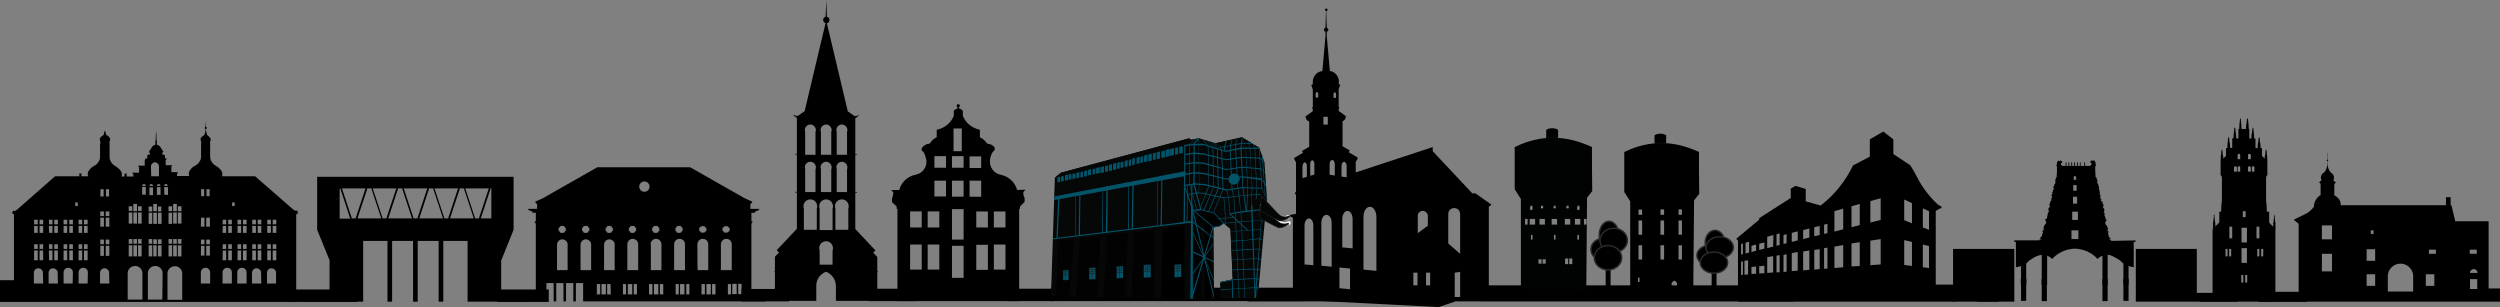 <?xml version="1.0" encoding="UTF-8" standalone="no"?>
<!-- Generator: Adobe Illustrator 26.0.2, SVG Export Plug-In . SVG Version: 6.00 Build 0)  -->

<svg
   version="1.1"
   id="Ebene_1"
   x="0px"
   y="0px"
   viewBox="0 0 967.2 118.8"
   xml:space="preserve"
   sodipodi:docname="Silhouette_footer_seite.svg"
   width="967.2"
   height="118.8"
   inkscape:version="1.1 (c68e22c387, 2021-05-23)"
   xmlns:inkscape="http://www.inkscape.org/namespaces/inkscape"
   xmlns:sodipodi="http://sodipodi.sourceforge.net/DTD/sodipodi-0.dtd"
   xmlns="http://www.w3.org/2000/svg"
   xmlns:svg="http://www.w3.org/2000/svg"><rect x="0" y="0" width="967.2" height="118.8" fill="#808080" stroke="none"/><defs
   id="defs486" /><sodipodi:namedview
   id="namedview484"
   pagecolor="#505050"
   bordercolor="#eeeeee"
   borderopacity="1"
   inkscape:pageshadow="0"
   inkscape:pageopacity="0"
   inkscape:pagecheckerboard="0"
   showgrid="false"
   inkscape:zoom="0.83881628"
   inkscape:cx="329.63118"
   inkscape:cy="188.95675"
   inkscape:window-width="1680"
   inkscape:window-height="987"
   inkscape:window-x="-8"
   inkscape:window-y="-8"
   inkscape:window-maximized="1"
   inkscape:current-layer="Ebene_1" />
<style
   type="text/css"
   id="style2">
	.st0{fill:none;}
	.st1{fill:#FEFEFE;}
	.st2{stroke:#2B2A29;stroke-width:0.57;stroke-miterlimit:11.34;}
	.st3{fill-rule:evenodd;clip-rule:evenodd;fill:#010202;}
	.st4{fill:#010202;}
	.st5{fill-rule:evenodd;clip-rule:evenodd;}
	.st6{fill:#060707;}
	.st7{fill:#040505;stroke:#FFFFFF;stroke-miterlimit:11.34;}
	.st8{fill:#040505;stroke:#1D1E1C;stroke-width:0.25;stroke-miterlimit:11.34;}
	.st9{fill:#020202;stroke:#035469;stroke-width:0.3;stroke-miterlimit:11.34;}
	.st10{fill:#035469;}
	.st11{fill:#020202;}
	.st12{fill:#1D1E1C;}
</style>































































































































































































































































<g
   id="g3503"
   transform="translate(0,-197.1)"><path
     d="m 773.3,307.2 h -24.4 v -28.5 l 1.7,-1 h 0.5 V 277 l -1.3,-0.7 c -3.5,-3.2 -6.3,-7 -8.4,-11.2 -0.7,-1.4 -1.5,-2.8 -2.4,-4.1 l -6.5,-4.3 V 251 l -3.9,-3 -5.2,3 v 6.7 l -6.5,3.4 c -2.9,6.1 -7.2,11.4 -12.5,15.5 l -5.8,-1.6 v -4.8 l -4,-1.2 -1.8,1.1 v 3.6 l -12.2,7.8 v 0.6 l -8.9,7.4 0.7,0.7 v 23.6 h 83.8 c 1.1,-2.4 4,-3.5 6.4,-2.3 1,0.5 1.9,1.3 2.3,2.3 h 8.4 z m -99,-3.8 -0.7,0.1 v -5.2 l 0.7,-0.1 z m 0,-8 -0.7,0.2 v -4.1 l 0.7,-0.2 z m 2,7.9 -1.4,0.1 V 298 l 1.4,-0.2 z m 0.4,-8.5 -1.4,0.4 V 291 l 1.4,-0.4 z m 2.7,8.2 -1.8,0.1 v -2.7 l 1.8,-0.2 z m 0,-8.9 -1.8,0.5 v -2.4 l 1.8,-0.5 z m 3.2,8.7 -2,0.1 v -2.8 l 2,-0.2 z m 0,-9.5 -2,0.5 v -2.4 l 2,-0.5 z m 3.4,9.2 -2.3,0.2 v -6.1 l 2.3,-0.4 z m 0,-10 -2.3,0.6 v -4.4 l 2.4,-0.7 z m 2.5,9.9 -1.2,0.1 V 296 l 1.2,-0.2 z m 0,-10.5 -1.2,0.3 v -4.5 l 1.2,-0.3 z m 2.7,10.3 -1.2,0.1 v -6.6 l 1.2,-0.2 z m 0,-11 -1.2,0.3 V 288 l 1.2,-0.3 z m 4.3,10.6 -2.3,0.2 v -7 l 2.3,-0.4 z m 0,-11.7 -2.3,0.6 v -3.5 l 2.3,-0.6 z m 4.5,11.4 -2.4,0.2 v -7.3 L 700,294 Z m 0,-12.5 -2.4,0.6 v -3.5 l 2.4,-0.6 z m 4,12.2 -2.1,0.2 v -7.6 l 2.1,-0.3 z m 0,-13.2 -2.1,0.5 V 285 l 2.1,-0.5 z m 3,13 -1.3,0.1 v -8 l 1.3,-0.2 z m 0,-13.7 -1.3,0.3 V 284 l 1.3,-0.3 z m 6.1,13.2 -3.4,0.3 v -8.3 l 3.4,-0.6 z m 0,-14.7 -3.4,0.9 v -7.9 l 3.4,-1 z m 6.4,14.2 -3.2,0.2 v -8.9 l 3.2,-0.5 z m 0,-15.8 -3.2,0.8 v -8.1 l 3.2,-0.9 z m 8.1,15.2 -4,0.3 v -9.5 l 4,-0.6 z m 0,-17.2 -4,1 v -8.3 l 4,-1.1 z m 12.1,17.8 -3,-0.4 V 290 l 3,0.7 z m 0,-16.5 -3,-1.2 v -8 l 3,1.4 z m 6.6,17.3 -2.4,-0.3 v -8.8 l 2.4,0.6 z m 0,-14.8 -2.4,-0.9 v -7.4 l 2.4,1.1 z"
     id="path2999" /><line
     class="st0"
     x1="779.8"
     y1="290.9"
     x2="779.8"
     y2="293.4"
     id="line3001" /><line
     class="st0"
     x1="826.3"
     y1="313.8"
     x2="826.3"
     y2="293.4"
     id="line3003" /><polyline
     points="779.3,293.4 755.6,293.4 755.6,313.8 779.3,313.8 "
     id="polyline3005" /><line
     class="st0"
     x1="779.3"
     y1="313.8"
     x2="779.3"
     y2="293.4"
     id="line3007" /><polygon
     points="826.3,293.4 826.3,313.8 848,313.8 865.6,313.8 865.6,310.4 849.9,310.4 849.9,293.4 "
     id="polygon3009" /><path
     d="m 962.8,308.7 v -26 h -12.9 l -1.5,-6.2 h -0.3 v -2.9 h 0.1 v -0.2 h -2 v 0.2 h 0.1 v 2.9 h -40.7 c 0,-1.9 -0.9,-2.9 -2.5,-3.9 v -4.3 l 0.6,-0.6 -1,-0.8 c 0.6,-1.1 0.2,-2.4 -0.9,-3 0,0 0,0 0,0 l -0.1,-0.1 c -0.7,-0.9 -1.2,-2 -1.2,-3.1 v 0 -1.3 c 0.2,0 0.3,-0.2 0.2,-0.3 0,-0.1 -0.1,-0.2 -0.2,-0.2 v -2.6 h -0.1 v 2.6 c -0.2,0 -0.3,0.2 -0.2,0.3 0,0.1 0.1,0.2 0.2,0.2 v 1.3 0 c -0.1,1.2 -0.5,2.3 -1.2,3.1 -1.1,0.5 -1.6,1.8 -1.1,2.9 l 0.1,0.1 -1,0.8 0.6,0.6 v 4.3 c -1.6,1 -2.6,2.8 -2.6,4.6 -0.9,1.2 -2,2.2 -3.3,2.8 l -4.5,2.2 1.9,1.6 v 30.1 h 77.9 v -5.1 z m -60.6,-6.6 h -3.9 v -6.8 h 3.9 z m 0,-12.4 h -3.9 v -5.4 h 3.9 z m 15,-3.5 h 1.1 v 1.4 h -1.1 z m 1.7,21.5 h -3.3 v -4.5 h 3.3 z m 0,-9.7 h -3.3 v -4.5 h 3.3 z m 14.7,11.9 h -9.8 v -6.1 c 0.1,-2.7 2.4,-4.8 5.1,-4.7 2.5,0.1 4.6,2.1 4.7,4.7 z m 8.2,-2.2 h -3.3 v -4.5 h 3.3 z m 0.6,-12.4 h -2.7 v -1.6 h 2.7 z m 13.1,-1.6 h 2.7 v 1.6 h -2.7 z m 2.9,15.2 h -2.8 v -3.8 h 2.8 z m -2.8,-6.1 c -0.1,-0.8 0.5,-1.5 1.3,-1.6 0.8,-0.1 1.5,0.5 1.6,1.3 0,0.1 0,0.2 0,0.2 h -2.9 z"
     id="path3011" /><rect
     id="rect3013"
     x="582.2"
     y="308.2"
     class="st1"
     width="1.2"
     height="1.7" /><rect
     id="rect3015"
     x="583.8"
     y="308.2"
     class="st1"
     width="1.2"
     height="1.7" /><rect
     id="rect3017"
     x="591.6"
     y="288.5"
     class="st1"
     width="0.6"
     height="1.7" /><rect
     id="rect3019"
     x="600.4"
     y="288.5"
     class="st1"
     width="0.6"
     height="1.7" /><rect
     id="rect3021"
     x="609.6"
     y="288.5"
     class="st1"
     width="0.6"
     height="1.7" /><rect
     id="rect3023"
     x="591.4"
     y="277.1"
     class="st1"
     width="0.8"
     height="1.6" /><rect
     id="rect3025"
     x="595.5"
     y="277.1"
     class="st1"
     width="0.8"
     height="1" /><rect
     id="rect3027"
     x="600.3"
     y="277.1"
     class="st1"
     width="0.8"
     height="1" /><rect
     id="rect3029"
     x="605.4"
     y="277.1"
     class="st1"
     width="0.8"
     height="1" /><rect
     id="rect3031"
     x="605.4"
     y="277.1"
     class="st1"
     width="0.8"
     height="1" /><rect
     id="rect3033"
     x="609.6"
     y="277.1"
     class="st1"
     width="0.8"
     height="1.6" /><rect
     id="rect3035"
     x="635.3"
     y="305.5"
     class="st1"
     width="0.6"
     height="1.7" /><rect
     id="rect3037"
     x="635.5"
     y="293.1"
     class="st1"
     width="1.4"
     height="5.5" /><rect
     id="rect3039"
     x="635.5"
     y="283.5"
     class="st1"
     width="1.4"
     height="5.5" /><rect
     id="rect3041"
     x="635.5"
     y="279.2"
     class="st1"
     width="1.4"
     height="2.1" /><rect
     id="rect3043"
     x="644"
     y="293.1"
     class="st1"
     width="1.4"
     height="5.5" /><rect
     id="rect3045"
     x="644"
     y="283.5"
     class="st1"
     width="1.4"
     height="5.5" /><rect
     id="rect3047"
     x="644"
     y="279.2"
     class="st1"
     width="1.4"
     height="2.1" /><rect
     id="rect3049"
     x="650.9"
     y="293.1"
     class="st1"
     width="1.4"
     height="5.5" /><rect
     id="rect3051"
     x="650.9"
     y="283.5"
     class="st1"
     width="1.4"
     height="5.5" /><rect
     id="rect3053"
     x="650.9"
     y="279.2"
     class="st1"
     width="1.4"
     height="2.1" /><rect
     x="482.7"
     y="312"
     width="211.4"
     height="1.7"
     id="rect3055" /><path
     d="m 393.5,270.6 c -0.8,-3 -3.3,-5.3 -6.4,-5.9 -2.6,-0.5 -4.4,-3 -4.1,-5.6 0.1,-1.1 0.4,-2.1 1,-3.1 0.1,-0.2 0.2,-0.3 0.4,-0.4 0.4,-0.3 0.6,-0.8 0.4,-1.3 v -0.1 c -0.6,-0.9 -1.6,-1.4 -2.7,-1.5 -0.1,0 -0.3,-0.1 -0.3,-0.2 -0.7,-1 -1.6,-1.8 -2.7,-2.3 v -2.9 c -3,-0.6 -5.5,-2.6 -6.6,-5.4 v -2 l -1.1,-0.8 H 371 v -0.5 c 0.3,-0.2 0.4,-0.6 0.3,-0.9 0,0 0,0 0,0 -0.2,-0.3 -0.6,-0.4 -0.9,-0.2 -0.3,0.2 -0.4,0.6 -0.2,0.9 0.1,0.1 0.2,0.2 0.3,0.2 v 0.5 h -0.4 l -1.1,0.8 v 2 c -1.1,2.8 -3.6,4.8 -6.6,5.4 v 2.9 c -1.1,0.5 -2,1.3 -2.6,2.3 -0.1,0.1 -0.2,0.2 -0.4,0.2 -1.1,0.1 -2.1,0.7 -2.7,1.6 -0.3,0.4 -0.2,1 0.2,1.3 l 0.1,0.1 c 0.2,0.1 0.3,0.2 0.4,0.4 0.5,0.9 0.8,2 1,3 0.3,2.7 -1.5,5.1 -4.2,5.6 -3.1,0.6 -5.5,2.9 -6.3,5.9 h -3 v 0.2 h 0.1 l 0.5,0.6 c 0.1,0.1 0.1,0.3 0.1,0.5 -0.1,0.7 -0.2,1.3 -0.5,1.9 v 1.5 l 1.8,1.7 v 0.9 h 0.3 v 35.7 h 47.1 v -35.7 h 0.3 V 277 l 1.8,-1.8 v -1.5 c -0.3,-0.6 -0.5,-1.2 -0.5,-1.9 0,-0.2 0,-0.3 0.1,-0.5 l 0.6,-0.6 h 0.1 v -0.2 z m -36.9,30.8 h -4.5 v -9.7 h 4.5 z m 0,-16.3 h -4.5 v -6.2 h 4.5 z m 6.8,16.3 h -4.5 v -9.7 h 4.5 z m 0,-16.3 h -4.5 v -6.2 h 4.5 z m 2.6,-12 h -4.5 V 267 h 4.5 z m 0,-11.1 h -4.5 v -4.5 h 4.5 z m 2.9,-15.2 h 3.2 v 8.8 h -3.2 z m 3.9,57.8 h -4.5 v -12.4 h 4.5 z m 0,-14.8 h -4.5 V 278 h 4.5 z m 0,-16.6 h -4.5 V 267 h 4.5 z m 0,-11.2 h -4.5 v -4.5 h 4.5 z m 2.3,-4.4 h 4.5 v 4.5 h -4.5 z m 0,9.4 h 4.5 v 6.2 h -4.5 z m 7.1,34.5 h -4.5 v -9.7 h 4.5 z m 0,-16.4 h -4.5 v -6.2 h 4.5 z m 6.8,16.3 h -4.5 v -9.7 h 4.5 z m 0,-16.3 h -4.5 v -6.2 h 4.5 z"
     id="path3057" /><rect
     x="389.6"
     y="308.8"
     width="18.3"
     height="4.8"
     id="rect3059" /><path
     d="m 339.7,302.3 v -0.1 l -0.3,-0.3 v -5.4 l -1.6,-1.6 0.9,-0.9 -7.8,-8.3 v -14 h 0.6 v -0.3 h -0.6 V 257 h 0.6 v -0.3 h -0.6 v -14 h 0.5 v -0.3 l 0.9,-0.5 -0.2,-0.2 -0.9,0.3 h -0.6 l -2.6,-1.8 -8.1,-34.1 c 0.7,-0.1 1.1,-0.8 1,-1.5 -0.1,-0.5 -0.5,-0.9 -1,-1 l -0.2,-6.5 -0.3,6.5 c -0.7,0.2 -1.1,0.8 -0.9,1.5 0.1,0.5 0.5,0.8 0.9,0.9 l -8.1,34.1 -2.6,1.8 H 308 l -0.9,-0.3 -0.2,0.2 0.9,0.5 v 0.3 h 0.5 v 14 h -0.6 v 0.3 h 0.6 v 14.4 h -0.6 v 0.3 h 0.6 v 14 l -7.8,8.3 0.9,0.9 -1.6,1.6 v 5.4 l -0.3,0.3 v 0.1 h 0.3 v 6.5 l -0.2,0.2 v 0.1 h 0.2 v 4.5 h 16 c 0,-2 0,-3.9 0,-5.9 0,-2.4 1.5,-4.5 3.8,-5.4 2.2,0.9 3.7,3 3.8,5.4 0,1.9 0,3.9 0,5.9 h 16 V 309 h 0.2 v 0 l -0.2,-0.2 v -6.5 z m -16,-54.2 c -0.4,-1.1 0.2,-2.3 1.3,-2.7 1.1,-0.4 2.3,0.2 2.7,1.3 0.2,0.5 0.2,1 0,1.5 0,2.9 0,5.9 0,8.8 h -4 c 0,-3 0,-6 0,-8.9 z m 0,14.4 c -0.4,-1.1 0.2,-2.3 1.3,-2.7 1.1,-0.4 2.3,0.2 2.7,1.3 0.2,0.5 0.2,1 0,1.5 0,2.9 0,5.9 0,8.8 h -4 c 0,-3 0,-5.9 0,-8.9 z m -6.1,-14.4 c -0.4,-1.1 0.2,-2.3 1.3,-2.7 1.1,-0.4 2.3,0.2 2.7,1.3 0.2,0.5 0.2,1 0,1.5 0,2.9 0,5.9 0,8.8 h -4 c 0,-3 0,-6 0,-8.9 z m 0,14.4 c -0.4,-1.1 0.2,-2.3 1.3,-2.7 1.1,-0.4 2.3,0.2 2.7,1.3 0.2,0.5 0.2,1 0,1.5 0,2.9 0,5.9 0,8.8 h -4 c 0,-3 0,-5.9 0,-8.9 z m -6.1,-14.4 c -0.4,-1.1 0.2,-2.3 1.3,-2.7 1.1,-0.4 2.3,0.2 2.7,1.3 0.2,0.5 0.2,1 0,1.5 0,2.9 0,5.9 0,8.8 h -4 c 0,-3 0,-6 0,-8.9 z m 0,14.4 c -0.4,-1.1 0.2,-2.3 1.3,-2.7 1.1,-0.4 2.3,0.2 2.7,1.3 0.2,0.5 0.2,1 0,1.5 0,2.9 0,5.9 0,8.8 h -4 c 0,-3 0,-5.9 0,-8.9 z M 316,286 h -5 c 0,-2.7 0,-5.5 0,-8.2 -0.5,-1.4 0.2,-2.9 1.6,-3.4 1.4,-0.5 2.9,0.2 3.4,1.6 0.2,0.6 0.2,1.3 0,1.9 0,2.7 0,5.4 0,8.1 z m 1.1,-8.2 c -0.5,-1.4 0.2,-2.9 1.6,-3.4 1.4,-0.5 2.9,0.2 3.4,1.6 0.2,0.6 0.2,1.3 0,1.9 0,2.7 0,5.5 0,8.2 h -5 c 0,-2.8 0,-5.5 0,-8.3 z m 5,21.7 h -5 c 0,-1.8 0,-3.7 0,-5.5 -0.5,-1.4 0.2,-2.9 1.6,-3.4 1.4,-0.5 2.9,0.2 3.4,1.6 0.2,0.6 0.2,1.3 0,1.9 0,1.8 0,3.6 0,5.4 z m 6.1,-13.5 h -5 c 0,-2.7 0,-5.5 0,-8.2 -0.5,-1.4 0.2,-2.9 1.6,-3.4 1.4,-0.5 2.9,0.2 3.4,1.6 0.2,0.6 0.2,1.3 0,1.9 0,2.7 0,5.4 0,8.1 z"
     id="path3061" /><rect
     x="336.1"
     y="308.8"
     width="18.3"
     height="4.8"
     id="rect3063" /><path
     d="m 290.7,310.3 v -26.6 l 0.4,-0.7 v -0.3 h -0.4 v -3.3 h 1.4 V 279 l 1.6,-0.7 v -0.4 h -3.4 v -1.8 l 0.7,-0.7 v -0.3 l -2.9,-1.3 -21.1,-12 h -35.9 l -21.1,12 -2.9,1.3 v 0.3 l 0.7,0.7 v 1.8 h -3.4 v 0.4 l 1.6,0.7 v 0.4 h 1.3 v 3.3 h -0.4 v 0.3 l 0.4,0.7 v 30 h 4.1 v -7.1 h 2.8 v 7.1 h 1 v -7.1 h 2.8 v 7.1 h 1 v -7.1 h 2.8 v 7.1 h 1 v -7.1 h 2.8 v 7.1 H 296 v -3.5 z m -74.6,-25 c 0.3,-0.1 0.5,-0.3 0.5,-0.6 0.6,-0.3 1.2,-0.3 1.8,0 0,0.3 0.2,0.5 0.5,0.6 v 1.1 c -0.3,0.1 -0.5,0.3 -0.5,0.6 -0.6,0.3 -1.2,0.3 -1.8,0 0,-0.3 -0.2,-0.5 -0.5,-0.6 z m 3.5,16.3 h -4.1 v -10 c 0.1,-1.1 1.1,-2 2.2,-1.9 1,0.1 1.9,0.9 1.9,1.9 z m 41.7,-16.3 c 0.3,-0.1 0.5,-0.3 0.5,-0.6 0.6,-0.3 1.3,-0.3 1.8,0 0,0.3 0.2,0.5 0.5,0.6 v 1.1 c -0.3,0.1 -0.5,0.3 -0.5,0.6 -0.6,0.3 -1.3,0.3 -1.8,0 0,-0.3 -0.2,-0.5 -0.5,-0.6 z m -9,0 c 0.3,-0.1 0.5,-0.3 0.5,-0.6 0.6,-0.3 1.3,-0.3 1.8,0 0,0.3 0.2,0.5 0.5,0.6 v 1.1 c -0.3,0.1 -0.5,0.3 -0.5,0.6 -0.6,0.3 -1.3,0.3 -1.8,0 0,-0.3 -0.2,-0.5 -0.5,-0.6 z m -0.6,6.3 c 0,-1.1 0.9,-2.1 2.1,-2.1 1.1,0 2.1,0.9 2.1,2.1 v 10 h -4.1 v -10 z m -8.4,-6.3 c 0.3,-0.1 0.5,-0.3 0.5,-0.6 0.6,-0.3 1.3,-0.3 1.8,0 0,0.3 0.2,0.5 0.5,0.6 v 1.1 c -0.3,0.1 -0.5,0.3 -0.5,0.6 -0.6,0.3 -1.3,0.3 -1.8,0 0,-0.3 -0.2,-0.5 -0.5,-0.6 z m -9,0 c 0.3,-0.1 0.5,-0.3 0.5,-0.6 0.6,-0.3 1.3,-0.3 1.8,0 0,0.3 0.2,0.5 0.5,0.6 v 1.1 c -0.3,0.1 -0.5,0.3 -0.5,0.6 -0.6,0.3 -1.3,0.3 -1.8,0 0,-0.3 -0.2,-0.5 -0.5,-0.6 z m -9.1,0 c 0.3,-0.1 0.5,-0.3 0.5,-0.6 0.6,-0.3 1.3,-0.3 1.8,0 0,0.3 0.2,0.5 0.5,0.6 v 1.1 c -0.3,0.1 -0.5,0.3 -0.5,0.6 -0.6,0.3 -1.3,0.3 -1.8,0 0,-0.3 -0.2,-0.5 -0.5,-0.6 z m 3.5,16.3 h -4.1 v -10 c 0.1,-1.1 1.1,-2 2.2,-1.9 1,0.1 1.9,0.9 1.9,1.9 z m 3.5,9.4 h -1.3 v -4 h 1.3 z m 2.2,0 h -1.7 v -4 h 1.7 z m 1.9,0 h -1.4 v -4 h 1.3 z m 1.5,-9.4 h -4.1 v -10 c 0.1,-1.1 1.1,-2 2.2,-1.9 1,0.1 1.9,0.9 1.9,1.9 z m 4.5,9.4 H 241 v -4 h 1.2 v 4 z m 2.3,0 h -1.7 v -4 h 1.7 z m 1.8,0 h -1.2 v -4 h 1.2 z m 0.4,-9.4 h -4.1 v -10 c 0,-1.1 0.9,-2.1 2.1,-2.1 1.1,0 2.1,0.9 2.1,2.1 v 10 z m 2.5,-30.3 c -1.1,0 -2,-0.9 -2,-2 0,-1.1 0.9,-2 2,-2 1.1,0 2,0.9 2,2 0,1.1 -0.9,2 -2,2 0,0 -0.1,0 -0.1,0 z m 3.1,39.7 h -1.3 v -4 h 1.3 z m 2.3,0 H 253 v -4 h 1.7 z m 1.9,0 h -1.3 v -4 h 1.3 z m 6,0 h -1.2 v -4 h 1.2 z m 2.2,0 h -1.7 v -4 h 1.7 z m 0.1,-9.4 h -4.1 v -10 c 0,-1.1 0.9,-2.1 2.1,-2.1 1.2,0 2.1,0.9 2.1,2.1 v 10 z m 1.8,9.4 h -1.2 v -4 h 1.2 z m 12.8,-25.7 c 0.3,-0.1 0.5,-0.3 0.5,-0.5 0.6,-0.3 1.3,-0.3 1.8,0 0,0.3 0.2,0.5 0.5,0.5 v 1.1 c -0.3,0.1 -0.5,0.3 -0.5,0.5 -0.6,0.3 -1.3,0.3 -1.8,0 0,-0.3 -0.2,-0.5 -0.5,-0.5 z m -9,0 c 0.3,-0.1 0.5,-0.3 0.5,-0.5 0.6,-0.3 1.3,-0.3 1.8,0 0,0.3 0.2,0.5 0.5,0.5 v 1.1 c -0.3,0.1 -0.5,0.3 -0.5,0.5 -0.6,0.3 -1.3,0.3 -1.8,0 0,-0.3 -0.2,-0.5 -0.5,-0.5 z m -0.7,6.3 c 0,-1.1 0.9,-2.1 2.1,-2.1 1.2,0 2.1,0.9 2.1,2.1 v 10 h -4.1 c -0.1,0 -0.1,-10 -0.1,-10 z m 2.9,19.4 h -1.3 v -4 h 1.3 z m 2.3,0 h -1.7 v -4 h 1.7 z m 1.8,0 h -1.3 v -4 h 1.3 z m 6,0 h -1.2 v -4 h 1.2 z m 0.2,-9.4 h -4.1 v -10 c 0,-1.1 0.9,-2.1 2.1,-2.1 1.2,0 2.1,0.9 2.1,2.1 v 10 z m 2,9.3 h -1.7 v -4 h 1.7 z m 1.9,0 h -1.3 v -4 h 1.3 z"
     id="path3065" /><rect
     x="286.9"
     y="308.9"
     width="18.3"
     height="4.8"
     id="rect3067" /><path
     d="m 193.9,309.4 v -11.5 l 4.8,-11.9 v -20.5 h -76 V 286 l 4.8,11.8 v 11.5 H 116 v 4.5 h 24.5 v -23.5 h 9.4 v 23.5 h 1.8 v -23.5 h 8.1 v 23.5 h 1.8 v -23.5 h 8.1 v 23.5 h 1.8 v -23.5 h 9.4 v 23.5 h 25.4 v -4.5 h -12.4 z m -62.5,-27.8 v -11.5 h 0.6 l -0.3,0.1 3.8,11.5 h -4.1 z m 4.4,0 0.3,-0.1 -3.8,-11.5 h 9.1 l -3.8,11.5 0.3,0.1 z m 2.5,0 3.8,-11.5 -0.3,-0.1 h 2.2 l -0.3,0.1 3.8,11.5 z m 11.6,0 h -2.2 l 0.3,-0.1 -3.8,-11.5 h 9.1 l -3.8,11.5 z m 0.3,0 3.8,-11.5 -0.3,-0.1 h 2.2 l -0.3,0.1 3.8,11.5 z m 9.5,0 0.3,-0.1 -3.8,-11.5 h 9.1 l -3.8,11.5 0.3,0.1 z m 2.5,0 3.8,-11.5 -0.3,-0.1 h 2.2 l -0.3,0.1 3.8,11.5 z m 9.4,0 0.3,-0.1 -3.8,-11.5 h 9.1 l -3.8,11.5 0.3,0.1 z m 2.5,0 3.8,-11.5 -0.3,-0.1 h 2.2 l -0.3,0.1 3.8,11.5 z m 9.4,0 0.3,-0.1 L 180,270 h 9.1 l -3.8,11.5 0.3,0.1 z m 6.6,0 H 186 l 3.8,-11.5 -0.3,-0.1 h 0.6 z"
     id="path3069" /><rect
     x="192.5"
     y="309.1"
     width="19.8"
     height="4.8"
     id="rect3071" /><path
     d="m 115.1,279.2 v -0.6 h -0.9 l -0.7,-0.4 -14.8,-12.9 H 85.9 c 0.3,-0.7 0.1,-1.6 -0.3,-2.2 -0.5,-0.7 -1.2,-1.3 -2,-1.8 -1.2,-0.6 -2,-1.7 -2.3,-3 v 0 c 0.1,0 0.1,-0.1 0.1,-0.2 0,-0.1 -0.1,-0.1 -0.1,-0.1 v -5 c 0.1,0 0.1,-0.1 0.1,-0.2 0,0 0,0 0,0 h -0.1 c -0.1,-0.4 -0.1,-0.8 0.1,-1.1 0.2,-0.5 0.2,-1 -0.2,-1.4 -0.3,-0.4 -0.7,-0.7 -1.1,-1 l -0.4,-1.6 v 0 -0.7 c 0.2,0 0.3,-0.3 0.3,-0.5 0,-0.1 -0.1,-0.3 -0.3,-0.3 l -0.1,-2.4 -0.1,2.4 c -0.2,0 -0.3,0.2 -0.3,0.4 0,0.2 0.1,0.3 0.3,0.4 v 0.7 0 l -0.4,1.6 c -0.4,0.2 -0.8,0.6 -1.2,0.9 -0.3,0.4 -0.4,0.9 -0.2,1.4 0.2,0.3 0.2,0.7 0.1,1.1 -0.1,0.1 -0.1,0.2 0,0.2 0,0 0,0 0,0 v 0 5.1 c -0.1,0 -0.1,0 -0.1,0.1 0,0 0,0 0,0 0,0.1 0,0.1 0.1,0.1 v 0 c -0.3,1.3 -1.1,2.4 -2.3,3 -0.8,0.4 -1.5,1 -2,1.8 -0.5,0.6 -0.6,1.5 -0.3,2.2 h -4.7 v -0.9 l 0.3,-0.4 v -0.2 h -2.5 v -2.2 l 0.3,-0.3 V 261 h -2.5 v -2 l 0.4,-0.4 v -0.2 h -0.6 c -0.1,-0.2 -0.2,-0.4 -0.1,-0.5 0.1,-0.4 0,-0.8 -0.4,-1 -0.1,0 -0.2,0 -0.3,0 H 63 c -0.2,0 -0.3,-0.1 -0.3,-0.3 0,0 0,0 0,0 0,-0.1 0,-0.2 0.1,-0.2 0.1,0 0.1,-0.1 0.1,-0.2 0,0 0,0 0,0 0,0 0,-0.1 0,-0.1 0,-0.1 0.1,-0.2 0.2,-0.2 0.1,0 0.1,-0.1 0.1,-0.1 0,-0.1 0,-0.1 0,-0.2 0,-0.1 -0.1,-0.1 -0.1,-0.1 -0.1,0 -0.1,0 -0.2,0 -0.1,0 -0.2,-0.1 -0.1,-0.2 0,0 0,0 0,0 V 255 c 0,-0.1 -0.1,-0.2 -0.1,-0.2 0,0 -0.1,0 -0.1,0 -0.1,0 -0.2,-0.1 -0.2,-0.1 -0.2,-0.8 -0.9,-1.5 -1.7,-1.6 V 253 c 0,-0.2 0,-0.3 0,-0.5 0,-0.1 0,-0.1 -0.1,-0.2 v 0 c 0,0 0,-0.1 0,-0.1 0,0 0,0 0,0 0,0 0.1,-0.1 0.1,-0.1 0.1,-0.2 0.1,-0.4 -0.1,-0.5 0,0 -0.1,-1.8 -0.1,-2.4 0,0 0,-0.1 0,-0.1 0,0 0,-0.1 0,-0.1 v 0 l -0.1,-1.4 -0.1,1.4 c 0,0 0,0.1 0,0.1 0,0 0,0.1 0,0.1 l -0.1,2.4 c -0.2,0.1 -0.2,0.3 -0.1,0.5 0,0 0.1,0.1 0.1,0.1 v 0 c 0,0 0,0.1 0,0.1 0,0 0,0 0,0 -0.1,0 -0.1,0.1 -0.1,0.2 v 0.6 c -0.8,0.2 -1.5,0.8 -1.7,1.7 -0.1,0.1 -0.1,0.1 -0.2,0.1 h -0.1 c -0.1,0 -0.1,0.1 -0.1,0.2 v 0.3 c 0,0.1 0,0.2 -0.1,0.2 0,0 0,0 0,0 -0.1,0 -0.1,0 -0.2,0 -0.1,0 -0.1,0 -0.1,0.1 0,0.1 0,0.1 0,0.2 0,0.1 0,0.1 0.1,0.1 0.1,0 0.2,0.1 0.2,0.2 0,0 0,0.1 0,0.1 0,0.1 0,0.2 0.1,0.2 0.1,0 0.1,0.1 0.1,0.2 0,0 0,0.1 0,0.1 -0.1,0.1 -0.3,0.2 -0.4,0.1 -0.1,0 -0.2,0 -0.3,0 -0.4,0.2 -0.6,0.6 -0.4,1 0.1,0.2 0,0.4 -0.1,0.5 h -0.6 v 0.2 L 56,259 v 2.2 h -2.5 v 0.2 l 0.3,0.4 v 2.1 h -2.6 v 0.2 l 0.4,0.4 v 0.9 H 49 v -1 h 0.1 v -0.1 h -1 v 0.1 h 0.1 v 1 H 47 c 0.3,-0.7 0.2,-1.6 -0.3,-2.2 -0.5,-0.7 -1.2,-1.3 -2,-1.8 -1.2,-0.6 -2,-1.7 -2.3,-3 v 0 c 0.1,0 0.1,-0.1 0.1,-0.2 0,-0.1 -0.1,-0.1 -0.1,-0.1 V 253 c 0.1,-0.1 0.1,-0.1 0.1,-0.2 l -0.1,-0.1 c -0.1,-0.4 -0.1,-0.8 0.1,-1.1 0.2,-0.5 0.2,-1 -0.2,-1.4 -0.3,-0.4 -0.7,-0.7 -1.2,-0.9 l -0.4,-1.6 h -0.2 l -0.4,1.6 c -0.4,0.2 -0.8,0.6 -1.2,0.9 -0.3,0.4 -0.4,0.9 -0.2,1.4 0.2,0.3 0.2,0.7 0.1,1.1 -0.1,0 -0.1,0.1 -0.1,0.2 0,0 0,0 0,0 v 0.1 5.1 c -0.1,0 -0.1,0.1 -0.1,0.1 0,0.1 0,0.1 0.1,0.1 v 0 c -0.3,1.3 -1.1,2.4 -2.3,3 -0.8,0.4 -1.5,1 -2,1.8 -0.5,0.6 -0.6,1.5 -0.3,2.2 h -2.6 v -1 h 0.1 v -0.1 h -1 v 0.1 h 0.1 v 1 h -9.4 l -14.8,13 -0.7,0.4 H 4.9 v 0.6 l -0.3,0.3 0.8,0.4 v 25.5 H 0 v 8.4 H 114.6 V 280 l 0.8,-0.4 z m -82.6,2.9 h 1.4 v 1.8 h -1.4 z m 0,2.4 h 1.4 v 2.7 h -1.4 z m 0,7.1 h 1.4 v 1.8 h -1.4 z m 0,2.4 h 1.4 v 3.8 h -1.4 z m -2.1,-11.9 h 1.4 v 1.8 h -1.4 z m 0,2.4 h 1.4 v 2.7 h -1.4 z m 0,7.1 h 1.4 v 1.8 h -1.4 z m 0,2.4 h 1.4 v 3.8 h -1.4 z m -3.6,-11.9 h 1.4 v 1.8 h -1.4 z m 0,2.4 h 1.4 v 2.7 h -1.4 z m 0,7.1 h 1.4 v 1.8 h -1.4 z m 0,2.4 h 1.4 v 3.8 H 26.8 Z M 24.6,282.1 H 26 v 1.8 h -1.4 z m 0,2.4 H 26 v 2.7 h -1.4 z m 0,7.1 H 26 v 1.8 h -1.4 z m 0,2.4 H 26 v 3.8 H 24.6 Z M 21,282.1 h 1.4 v 1.8 H 21 Z m 0,2.4 h 1.4 v 2.7 H 21 Z m 0,7.1 h 1.4 v 1.8 H 21 Z m 0,2.4 h 1.4 v 3.8 H 21 Z m -2.1,-11.9 h 1.4 v 1.8 H 19 Z m 0,2.4 h 1.4 v 2.7 H 19 Z m 0,7.1 h 1.4 v 1.8 H 19 Z m 0,2.4 h 1.4 v 3.8 H 19 Z m -3.6,-11.9 h 1.4 v 1.8 h -1.4 z m 0,2.4 h 1.4 v 2.7 h -1.4 z m 0,7.1 h 1.4 v 1.8 h -1.4 z m 0,2.4 h 1.4 v 3.8 h -1.4 z m -2.1,-11.9 h 1.4 v 1.8 h -1.4 z m 0,2.4 h 1.4 v 2.7 h -1.4 z m 0,7.1 h 1.4 v 1.8 h -1.4 z m 0,2.4 h 1.4 v 3.8 h -1.4 z m 3.5,12.8 h -3.6 v -4.3 c 0.1,-1 0.9,-1.7 1.9,-1.6 0.9,0.1 1.6,0.8 1.6,1.6 z m 5.7,0 h -3.6 v -4.3 c 0.1,-1 0.9,-1.7 1.9,-1.6 0.9,0.1 1.6,0.8 1.6,1.6 z m 5.7,0 h -3.5 v -4.3 c 0,-1 0.8,-1.8 1.8,-1.8 1,0 1.8,0.8 1.8,1.8 z m 2,-30 h -1 v -1.4 h 1 z m 3.8,30 h -3.5 v -4.3 c 0,-1 0.8,-1.8 1.8,-1.8 1,0 1.8,0.8 1.8,1.8 z M 41,270.3 h 1.2 v 2.8 H 41 Z m -0.1,8.6 h 1.4 v 1.8 h -1.4 z m 0,2.4 h 1.4 v 3.5 h -1.4 z m 0,8.5 h 1.4 v 1.8 h -1.4 z m 0,2.4 h 1.4 v 3.9 h -1.4 z m -2,-21.9 h 1.2 v 2.8 h -1.3 z m -0.1,8.6 h 1.4 v 1.8 h -1.4 z m 0,2.4 h 1.4 v 3.5 h -1.4 z m 0,8.5 h 1.4 v 1.8 h -1.4 z m 0,2.4 h 1.4 v 3.9 h -1.4 z m 3.5,14.6 h -3.6 v -4.3 c 0.1,-1 0.9,-1.7 1.9,-1.6 0.9,0.1 1.6,0.8 1.6,1.6 z m 11.1,-29.9 h 1.4 v 1.8 h -1.4 z m 0,2.4 h 1.4 v 4.3 h -1.4 z m 0,10.3 h 1.4 v 1.8 h -1.4 z m 0,2.4 h 1.4 v 4.3 H 53.4 Z M 51.6,276 H 53 v 2.8 h -1.4 z m 0,3.3 H 53 v 4.3 h -1.4 z m 0,10.3 H 53 v 1.8 h -1.4 z m 0,2.4 H 53 v 4.3 h -1.4 z m -1.8,-15.1 h 1.4 v 1.8 h -1.4 z m 0,2.4 h 1.4 v 4.3 h -1.4 z m 0,10.3 h 1.4 v 1.8 h -1.4 z m 0,2.4 h 1.4 v 4.3 h -1.4 z m 5.3,21 h -5.7 v -10 c -0.1,-1.6 1.1,-2.9 2.7,-3 1.6,-0.1 2.9,1.1 3,2.7 0,0.1 0,0.2 0,0.3 z m 1.3,-40.6 H 55 v -3 h 1.4 z M 55,269 c 0,-0.4 0.3,-0.7 0.7,-0.7 0.4,0 0.7,0.3 0.7,0.7 z m 7.4,8 v 1.9 H 61.1 V 277 Z m -1.3,15 h 1.4 v 4.3 h -1.4 z m -0.4,-19.5 v -3 h 1.4 v 3 z m 0.4,19 v -1.8 h 1.4 v 1.8 z m 0,-7.8 v -4.3 h 1.4 v 4.3 z m 1,-14.7 h -1.4 c 0,-0.4 0.3,-0.7 0.7,-0.7 0.4,0 0.7,0.3 0.7,0.7 z m -3.7,-7.4 c -0.1,-0.8 0.6,-1.6 1.4,-1.7 0.8,-0.1 1.6,0.6 1.7,1.4 0,0.1 0,0.2 0,0.2 v 3.8 h -3 z m 0.9,29.9 v -1.8 h 1.4 v 1.8 z m 1.3,0.5 v 4.3 H 59.3 V 292 Z m -1.3,-8.3 v -4.3 h 1.4 v 4.3 z m 0,-4.9 V 276 h 1.4 v 2.8 z m -0.8,-10.5 c 0.4,0 0.7,0.3 0.7,0.7 h -1.4 c 0,-0.4 0.3,-0.7 0.7,-0.7 0,0 0,0 0,0 z m -0.7,1.3 h 1.4 v 3 h -1.4 z m -0.3,7.4 h 1.4 v 1.9 h -1.4 z m 0,2.4 h 1.4 v 4.3 h -1.4 z m 0,10.2 h 1.4 v 1.8 h -1.4 z m 0,2.4 h 1.4 v 4.3 h -1.4 z m 5.3,21 h -5.6 v -10 c -0.1,-1.6 1.1,-2.9 2.7,-3 1.6,-0.1 2.9,1.1 3,2.7 0,0.1 0,0.2 0,0.3 z m 6,-36.1 h 1.4 v 1.9 h -1.4 z m 0,2.4 h 1.4 v 4.3 h -1.4 z m 0,10.3 h 1.4 v 1.8 h -1.4 z m 0,2.4 h 1.4 v 4.3 H 68.8 Z M 67,276 h 1.4 v 2.8 H 67 Z m 0,3.3 h 1.4 v 4.3 H 67 Z m 0,10.3 h 1.4 v 1.8 H 67 Z m 0,2.4 h 1.4 v 4.3 H 67 Z m -1.8,-15.1 h 1.4 v 1.9 h -1.4 z m 0,2.5 h 1.4 v 4.3 h -1.4 z m 0,10.2 h 1.4 v 1.8 h -1.4 z m 0,2.4 h 1.4 v 4.3 h -1.4 z m -1,-23.7 c 0.4,0 0.7,0.3 0.7,0.7 h -1.4 c 0,-0.4 0.3,-0.7 0.7,-0.7 0,0 0,0 0,0 z m -0.7,1.2 H 65 v 3 h -1.4 z m 7,43.6 h -5.7 v -10 c -0.1,-1.6 1.1,-2.9 2.7,-3 1.6,-0.1 2.9,1.1 3,2.7 0,0.1 0,0.2 0,0.3 z m 9.4,-42.8 h 1.2 v 2.7 h -1.2 z m -0.1,11 h 1.4 v 3.5 h -1.4 z m 0,8.5 h 1.4 v 1.8 h -1.4 z m 0,2.4 h 1.4 v 3.8 h -1.4 z m -2,-21.9 H 79 v 2.7 h -1.2 z m 0,11 h 1.3 v 3.5 h -1.4 z m 0,8.5 h 1.3 v 1.8 h -1.4 z m 0,2.4 h 1.3 v 3.8 h -1.4 z m 3.5,14.6 h -3.6 v -4.3 c 0,-1 0.8,-1.8 1.8,-1.8 1,0 1.8,0.8 1.8,1.8 z m 24.2,-24.7 h 1.4 v 1.8 h -1.4 z m 0,2.4 h 1.4 v 2.7 h -1.4 z m 0,7.1 h 1.4 v 1.8 h -1.4 z m 0,2.4 h 1.4 v 3.8 h -1.4 z m -2.1,-11.9 h 1.4 v 1.8 h -1.4 z m 0,2.4 h 1.4 v 2.7 h -1.4 z m 0,7.1 h 1.4 v 1.8 h -1.4 z m 0,2.4 h 1.4 v 3.8 h -1.4 z m -3.7,-11.9 h 1.4 v 1.8 h -1.4 z m 0,2.4 h 1.4 v 2.7 h -1.4 z m 0,7.1 h 1.4 v 1.8 h -1.4 z m 0,2.4 h 1.4 v 3.8 H 99.7 Z M 97.6,282.1 H 99 v 1.8 h -1.4 z m 0,2.4 H 99 v 2.7 h -1.4 z m 0,7.1 H 99 v 1.8 h -1.4 z m 0,2.4 H 99 v 3.8 H 97.6 Z M 94,282.1 h 1.4 v 1.8 H 94 Z m 0,2.4 h 1.4 v 2.7 H 94 Z m 0,7.1 h 1.4 v 1.8 H 94 Z m 0,2.4 h 1.4 v 3.8 H 94 Z m -2.1,-11.9 h 1.4 v 1.8 h -1.4 z m 0,2.4 h 1.4 v 2.7 h -1.4 z m 0,7.1 h 1.4 v 1.8 h -1.4 z m 0,2.4 h 1.4 v 3.8 h -1.4 z m -3.6,-11.9 h 1.4 v 1.8 h -1.4 z m 0,2.4 h 1.4 v 2.7 h -1.4 z m 0,7.1 h 1.4 v 1.8 h -1.4 z m 0,2.4 h 1.4 v 3.8 h -1.4 z m -2.1,-11.9 h 1.3 v 1.8 h -1.4 z m 0,2.4 h 1.3 v 2.7 h -1.4 z m 0,7.1 h 1.3 v 1.8 h -1.4 z m 0,2.4 h 1.3 v 3.8 h -1.4 z m 3.5,12.8 h -3.6 v -4.3 c 0,-1 0.8,-1.8 1.8,-1.8 1,0 1.8,0.8 1.8,1.8 z m 1.1,-30 h -1 v -1.4 h 1 z m 4.6,30 h -3.6 v -4.3 c 0,-1 0.8,-1.8 1.8,-1.8 1,0 1.8,0.8 1.8,1.8 z m 5.7,0 h -3.6 v -4.3 c 0.1,-1 0.9,-1.7 1.9,-1.6 0.9,0.1 1.6,0.8 1.6,1.6 z m 5.8,0 h -3.6 v -4.3 c 0.1,-1 0.9,-1.7 1.9,-1.6 0.9,0.1 1.6,0.8 1.6,1.6 v 4.3 z"
     id="path3073" /><rect
     x="111.6"
     y="309.1"
     width="26.5"
     height="4.8"
     id="rect3075" /><path
     d="m 880.4,285.9 -0.1,-2.2 c 0.1,0 0.2,-0.1 0.2,-0.1 0,0 -0.1,-0.1 -0.2,-0.1 l -0.3,-2.7 c 0.1,0 0.2,-0.1 0.2,-0.1 0,0 -0.1,-0.1 -0.2,-0.1 l -0.1,-0.7 -0.1,0.7 c -0.1,0 -0.2,0.1 -0.2,0.1 0,0 0.1,0.1 0.2,0.1 l -0.3,2.7 c -0.1,0 -0.2,0.1 -0.2,0.1 0,0.1 0.1,0.1 0.2,0.1 l -0.1,1.1 -1.5,-1.6 V 279 H 877 l -0.1,-2.2 c 0.1,0 0.2,-0.1 0.2,-0.1 0,0 -0.1,-0.1 -0.2,-0.1 l -0.2,-1.9 v -0.8 c 0,0 0.1,-0.1 0.1,-0.1 0,0 0,-0.1 -0.1,-0.1 v -8.1 l 0.5,-0.9 v -5.3 l -0.1,-0.1 h 0.1 l -0.1,-1.6 c 0.1,0 0.1,0 0.1,-0.1 0,-0.1 0,-0.1 -0.1,-0.1 l -0.2,-2 c 0.1,0 0.1,0 0.1,-0.1 0,-0.1 -0.1,-0.1 -0.2,-0.1 l -0.1,-0.5 -0.1,0.5 c -0.1,0 -0.2,0.1 -0.2,0.1 0,0 0,0.1 0.1,0.1 l -0.2,2 c -0.1,0 -0.2,0 -0.2,0.1 0,0.1 0,0.1 0.1,0.1 v 0.8 l -1.1,-1.1 v -3 h -0.5 l -0.1,-1.6 c 0.1,0 0.1,0 0.1,-0.1 0,-0.1 -0.1,-0.1 -0.2,-0.1 l -0.2,-1.9 c 0.1,0 0.1,-0.1 0.1,-0.1 0,0 -0.1,-0.1 -0.2,-0.1 l -0.1,-0.5 -0.1,0.5 c -0.1,0 -0.2,0.1 -0.2,0.1 0,0 0,0.1 0.1,0.1 l -0.2,1.9 c -0.1,0 -0.2,0 -0.2,0.1 0,0.1 0,0.1 0.1,0.1 l -0.1,1.6 h -0.8 v -3.7 h -0.5 l -0.1,-1.6 c 0.1,0 0.1,-0.1 0.1,-0.1 0,0 0,-0.1 -0.1,-0.1 l -0.2,-1.9 c 0.1,0 0.1,-0.1 0.1,-0.1 0,0 -0.1,-0.1 -0.2,-0.1 l -0.1,-0.5 -0.1,0.5 c -0.1,0 -0.2,0.1 -0.2,0.1 0,0 0,0.1 0.1,0.1 l -0.2,1.9 c -0.1,0 -0.2,0.1 -0.2,0.1 0,0 0,0.1 0.1,0.1 l -0.1,1.6 h -0.8 V 247 H 870 l -0.1,-1.6 c 0.1,0 0.1,0 0.1,-0.1 0,-0.1 0,-0.1 -0.1,-0.1 l -0.2,-1.9 c 0.1,0 0.1,-0.1 0.1,-0.1 0,0 -0.1,-0.1 -0.2,-0.1 l -0.1,-0.5 -0.1,0.5 c -0.1,0 -0.2,0.1 -0.2,0.1 0,0 0,0.1 0.1,0.1 l -0.2,1.9 c -0.1,0 -0.2,0 -0.2,0.1 0,0.1 0,0 0.1,0.1 l -0.1,1.6 h -1.7 l -0.1,-1.6 c 0.1,0 0.1,0 0.1,-0.1 0,-0.1 0,-0.1 -0.1,-0.1 l -0.2,-1.9 c 0.1,0 0.1,-0.1 0.1,-0.1 0,0 0,-0.1 -0.1,-0.1 l -0.1,-0.5 -0.1,0.5 c -0.1,0 -0.2,0.1 -0.2,0.1 0,0 0,0.1 0.1,0.1 l -0.2,1.9 c -0.1,0 -0.1,0 -0.1,0.1 0,0.1 0,0 0.1,0.1 l -0.1,1.6 H 866 v 3.7 h -0.8 L 865,249 c 0.1,0 0.1,-0.1 0.1,-0.1 0,0 -0.1,-0.1 -0.1,-0.1 l -0.2,-1.9 c 0.1,0 0.1,-0.1 0.1,-0.1 0,-0.1 -0.1,-0.1 -0.2,-0.1 l -0.1,-0.5 -0.1,0.5 c -0.1,0 -0.2,0.1 -0.2,0.1 0,0 0,0.1 0.1,0.1 l -0.2,1.9 c -0.1,0 -0.1,0.1 -0.1,0.1 0,0 0,0.1 0.1,0.1 l -0.1,1.6 h -0.5 v 3.7 h -0.8 l -0.1,-1.6 c 0.1,0 0.1,0 0.1,-0.1 0,-0.1 -0.1,-0.1 -0.2,-0.1 l -0.2,-1.9 c 0.1,0 0.1,-0.1 0.1,-0.1 0,0 -0.1,-0.1 -0.2,-0.1 l -0.1,-0.5 -0.1,0.5 c -0.1,0 -0.2,0.1 -0.2,0.1 0,0 0,0.1 0.1,0.1 l -0.2,2 c -0.1,0 -0.1,0 -0.1,0.1 0,0.1 0,0.1 0.1,0.1 l -0.1,1.6 h -0.5 v 3 l -1.1,1.1 v -0.8 c 0.1,0 0.1,0 0.1,-0.1 0,-0.1 -0.1,-0.1 -0.2,-0.1 l -0.2,-2 c 0.1,0 0.1,0 0.1,-0.1 0,-0.1 -0.1,-0.1 -0.2,-0.1 l -0.1,-0.5 -0.1,0.5 c -0.1,0 -0.2,0.1 -0.2,0.1 0,0 0,0.1 0.1,0.1 l -0.2,2 c -0.1,0 -0.1,0 -0.1,0.1 0,0.1 0,0.1 0.1,0.1 l -0.1,1.6 h 0.1 l -0.1,0.1 v 5.3 l 0.5,0.9 v 8.1 c 0,0 -0.1,0.1 -0.1,0.1 0,0 0,0.1 0.1,0.1 v 0.8 l -0.2,1.9 c -0.1,0 -0.2,0.1 -0.2,0.1 0,0 0.1,0.1 0.2,0.1 l -0.1,2.2 h -0.7 v 4.1 l -1.5,1.6 -0.1,-1.1 c 0.1,0 0.2,-0.1 0.2,-0.1 0,0 -0.1,-0.1 -0.2,-0.1 l -0.3,-2.7 c 0.1,0 0.2,-0.1 0.2,-0.1 0,0 -0.1,-0.1 -0.2,-0.1 l -0.1,-0.7 -0.1,0.7 c -0.1,0 -0.2,0.1 -0.2,0.1 0,0 0.1,0.1 0.2,0.1 l -0.3,2.7 c -0.1,0 -0.2,0.1 -0.2,0.1 0,0.1 0.1,0.1 0.2,0.1 l -0.1,2.2 h 0.1 L 856,286 v 25 h -5 v 2.8 h 29.3 V 286 l -0.1,-0.1 z m -18.6,10.4 H 861 v -2.9 h 0.8 z m 1.4,0 h -0.8 v -2.9 h 0.8 z m 0.4,-7 h -1.1 v -4.5 h 1.1 z m 1.8,-25.8 h -1.1 V 262 c 0,-0.3 0.2,-0.5 0.5,-0.6 0.3,0 0.6,0.2 0.6,0.6 z m 1.4,0 h -1.1 V 262 c 0,-0.3 0.2,-0.6 0.5,-0.6 0.3,0 0.5,0.2 0.5,0.6 v 1.5 z m 0,-4.8 h -1.1 v -1.5 c 0,-0.3 0.2,-0.6 0.5,-0.6 0.3,0 0.5,0.2 0.5,0.6 v 1.5 z m 0.9,20.1 h 1.1 v 2.3 h -1.1 z m -0.5,6.4 h 2.1 v 5.7 h -2.1 z m 0,7.9 h 2.1 v 5.7 h -2.1 z m 0.7,13.3 h -0.8 v -2.9 h 0.8 z m 1.5,0 h -0.8 v -2.9 h 0.8 z m 1.4,-42.9 h -1.1 V 262 c 0,-0.3 0.2,-0.6 0.5,-0.6 0.3,0 0.6,0.2 0.6,0.5 0,0 0,0.1 0,0.1 z m 0,-4.8 h -1.1 v -1.5 c 0,-0.3 0.2,-0.6 0.5,-0.6 0.3,0 0.6,0.2 0.6,0.5 0,0 0,0.1 0,0.1 z m 1.5,4.8 h -1.1 V 262 c 0,-0.3 0.2,-0.6 0.5,-0.6 0.3,0 0.5,0.2 0.5,0.6 v 1.5 z m 0.7,21.3 h 1.1 v 4.5 H 873 Z m 1.1,11.5 h -0.8 v -2.9 h 0.8 z m 1.5,0 h -0.8 v -2.9 h 0.8 z"
     id="path3077" /><rect
     x="874"
     y="310"
     width="18.3"
     height="3.9"
     id="rect3079" /><path
     d="m 570.8,271.9 h -1.2 L 554.3,255.6 V 254 l -29.8,9.8 v -4 l 0.7,-1.2 V 258 l -3.4,-2 0.4,-0.7 -2.8,-1.6 V 244 c 0.7,-0.3 1.2,-0.9 1.3,-1.7 0,-0.2 -0.1,-0.3 -0.2,-0.4 l -2.6,-1.9 v -0.7 c 0.3,-0.3 0.3,-0.7 0,-1 0,0 0,0 0,0 v 0 -6.7 l 0.6,-1.7 -0.6,-0.3 c 0.5,-2.2 -0.9,-4.5 -3.1,-5 0,0 0,0 0,0 h -0.3 l -1.2,-13.5 v -1.7 c 0.4,-0.1 0.7,-0.6 0.6,-1 0,0 0,0 0,0 -0.1,-0.3 -0.3,-0.5 -0.6,-0.6 l -0.2,-6.4 c 0.3,0 0.5,-0.2 0.5,-0.5 0,-0.3 -0.2,-0.5 -0.5,-0.5 v -0.9 0.9 c -0.3,0 -0.5,0.2 -0.5,0.5 0,0.2 0.2,0.4 0.4,0.5 l -0.2,6.4 c -0.4,0.1 -0.7,0.6 -0.6,1 0.1,0.3 0.3,0.5 0.6,0.6 v 1.7 l -1.2,13.5 c -2.3,0.2 -3.9,2.3 -3.7,4.6 0,0.1 0,0.1 0,0.2 0,0.1 0,0.2 0,0.3 l -0.6,0.3 0.6,1.7 v 6.7 c -0.3,0.3 -0.3,0.7 0,1 0,0 0,0 0,0 v 0 0.7 l -2.6,1.9 c -0.2,0.1 -0.3,0.2 -0.2,0.4 0.1,0.8 0.6,1.5 1.4,1.7 v 9.8 l -2.8,1.6 0.4,0.7 -3.4,2 v 0.5 l 0.7,1.2 v 11.6 H 501 v 0.4 l 0.4,0.6 v 7.3 l -2.4,0.5 v 0.4 l 1.2,0.7 V 313 l 56.4,2.9 6.2,-2.1 v -11.2 l 2.1,-0.3 v 10.8 L 576,313 v -36 l 0.9,-0.5 v -0.3 z M 512,242.3 h 1.7 v 3 H 512 Z m -8,18.9 c 0,-0.7 0.4,-1.3 0.8,-1.3 0.4,0 0.8,0.6 0.8,1.3 v 4.3 l -1.7,0.5 v -4.8 z m 4.1,38.5 -3.4,-0.3 v -15.2 c 0,-1.4 0.8,-2.6 1.7,-2.6 0.9,0 1.7,1.2 1.7,2.6 z m 0.5,-35.1 -1.7,0.5 v -4.7 c 0,-0.7 0.4,-1.3 0.8,-1.3 0.4,0 0.8,0.6 0.8,1.3 v 4.2 z m 1.4,-29.8 -1,0.1 v -1.4 c 0,-0.4 0.2,-0.8 0.5,-0.8 0.3,0 0.5,0.4 0.5,0.8 z m 5.2,65.5 -4,-0.4 v -16.6 c 0,-1.7 0.9,-3.1 2,-3.1 1.1,0 2,1.4 2,3.1 z m 1.2,-35.3 -2,-0.3 v -4.1 c 0,-0.9 0.5,-1.6 1,-1.6 0.5,0 1,0.7 1,1.6 z m 0.5,-30 -1,-0.1 v -1.3 c 0,-0.4 0.2,-0.8 0.5,-0.8 0.3,0 0.5,0.4 0.5,0.8 z m 2.1,26.3 c 0,-0.9 0.5,-1.6 1,-1.6 0.5,0 1,0.7 1,1.6 v 4.4 l -2,-0.3 z m 3.3,47.7 -4.1,-0.4 v -8 l 4.1,0.4 z m 1,-15.8 -4,-0.4 v -11 c 0,-1.7 0.9,-3.1 2,-3.1 1.1,0 2,1.4 2,3.1 z m 9.2,8.7 -5,-0.5 V 281 c 0,-2.2 1.1,-3.9 2.5,-3.9 1.4,0 2.5,1.8 2.5,3.9 z m 15.9,5.6 h -1.6 v -4.9 h 1.6 z m 0.1,-27.2 c 0.2,-1.1 1.3,-1.8 2.3,-1.6 0.8,0.2 1.4,0.8 1.6,1.6 v 4.1 l -3.9,2.9 z m 4.8,27.2 h -1.6 v -4.9 h 1.6 z m 11.7,-12.1 -4.7,-4.1 v -11.4 c 0,-1.3 1,-2.3 2.3,-2.3 1.3,0 2.3,1 2.3,2.3 0,0 0,0 0,0 v 15.5 z"
     id="path3081" /><rect
     x="573"
     y="307.8"
     width="18.3"
     height="4.8"
     id="rect3083" /><rect
     id="rect3085"
     x="662.2"
     y="298.6"
     width="1.9"
     height="10.4" /><ellipse
     id="ellipse3087"
     class="st2"
     cx="661.9"
     cy="295.9"
     rx="5.4"
     ry="4" /><ellipse
     id="ellipse3089"
     class="st2"
     cx="663.5"
     cy="291"
     rx="3.8"
     ry="4.8" /><ellipse
     id="ellipse3091"
     class="st2"
     cx="665.3"
     cy="292.8"
     rx="5.3"
     ry="4.1" /><ellipse
     id="ellipse3093"
     class="st2"
     cx="663.1"
     cy="298.7"
     rx="5.3"
     ry="4.1" /><rect
     id="rect3095"
     x="621.2"
     y="296.6"
     width="1.9"
     height="11.7" /><ellipse
     id="ellipse3097"
     class="st2"
     cx="620.9"
     cy="293.6"
     rx="5.4"
     ry="4.5" /><ellipse
     id="ellipse3099"
     class="st2"
     cx="622.5"
     cy="288.1"
     rx="3.8"
     ry="5.4" /><ellipse
     id="ellipse3101"
     class="st2"
     cx="624.3"
     cy="290.1"
     rx="5.3"
     ry="4.7" /><ellipse
     id="ellipse3103"
     class="st2"
     cx="622.1"
     cy="296.8"
     rx="5.3"
     ry="4.7" /><rect
     x="573"
     y="307.5"
     width="101.5"
     height="6.1"
     id="rect3105" /><path
     class="st3"
     d="M 588.4,308.5 V 274.1 L 586,270.3 V 254 c 10.4,-5.1 20.3,-4.5 29.9,0 0,5.7 0,11.3 0.1,17 l -2,2.6 -0.3,35.5 z m 14.4,-58 v -3.2 c -1.4,-0.8 -3.2,-0.8 -4.6,0 v 3.2 m 7.3,48.8 h 1.2 v -2.2 h -1.2 z m 1.6,0 h 1.2 v -2.2 h -1.2 z m -11.9,-0.2 h 1.2 v -1.7 h -1.2 z m 1.6,0 h 1.2 v -1.7 h -1.2 z m -4.5,-9.3 h 0.6 V 288 h -0.6 z m 8.9,0 h 0.6 V 288 h -0.6 z m 9.1,0 h 0.6 V 288 h -0.6 z M 591.8,284 h 2.1 v -2.2 h -2.1 z m 3.8,0 h 2.1 v -2.2 h -2.1 z m 4.7,0 h 2.1 v -2.2 h -2.1 z m 5.1,0 h 2.1 v -2.2 h -2.1 z m 3.9,0 h 2.1 v -2.2 h -2.1 z m 3.5,0 h 1 v -2.2 h -1 z m -22.8,0 h 1 v -2.2 h -1 z m 2.1,-5.7 h 0.8 v -1.6 h -0.8 z m 4.1,-0.6 h 0.8 v -1 h -0.8 z m 4.9,0 h 0.8 v -1 h -0.8 z m 5,0 h 0.8 v -1 h -0.8 z m 4.2,0.6 h 0.8 v -1.6 h -0.8 z"
     id="path3107" /><rect
     x="598.2"
     y="250.2"
     class="st4"
     width="4.4"
     height="0.4"
     id="rect3109" /><path
     class="st5"
     d="m 628.4,255.9 c 10.1,-4.9 19.7,-4.3 28.9,0 0,5.4 0,10.8 0.1,16.2 l -2,2.5 -0.3,34 v 0 l -24.4,-0.7 V 275 l -2.3,-3.6 m 16.2,-19 v -3 c -1.4,-0.8 -3.1,-0.8 -4.5,0 v 3 z m 2.1,59.2 h 2.1 v -4.9 c -0.6,-1.2 -1.3,-1.4 -2.1,0 z m -13,-5.4 h 0.6 v -1.7 h -0.6 z m 0.2,-8.7 h 1.4 V 292 h -1.4 z m 0,-9.6 h 1.4 v -5.5 h -1.4 z m 0,-7.7 h 1.4 v -2 h -1.4 z m 8.5,17.3 h 1.4 V 292 h -1.4 z m 0,-9.6 h 1.4 v -5.5 h -1.4 z m 0,-7.7 h 1.4 v -2.1 h -1.4 z m 7,17.3 h 1.3 V 292 h -1.3 z m 0,-9.6 h 1.3 v -5.5 h -1.3 z m 0,-7.7 h 1.3 v -2.1 h -1.3 z"
     id="path3111" /><rect
     x="640.2"
     y="252.3"
     class="st4"
     width="4.4"
     height="0.4"
     id="rect3113" /><rect
     x="406.6"
     y="308.4"
     width="97.6"
     height="5.2"
     id="rect3115" /><polygon
     class="st6"
     points="469.5,285 471.8,284.6 473.4,283.5 476.1,285.8 476.9,305.2 472.1,306.2 472.3,312.4 486.6,312.4 490,275.2 490.2,274.5 489.2,259.9 487.2,254.3 480.5,250.2 470.3,252.5 463.9,250.6 460.7,251.2 460.1,250.6 410.5,263.9 408.1,265.8 406.6,311.7 461.5,312.7 469.7,312.7 "
     id="polygon3117" /><path
     class="st7"
     d="m 488,279.5 2.6,2.1 c 1,0.8 3.9,2.7 4.8,2.8 0.9,0.1 3.5,-0.7 3.5,-1 -0.1,-0.3 -0.1,-0.3 -0.6,-0.1 -1.2,0.6 -2.6,0.3 -3.5,-0.7 -1.7,-1.6 -5.6,-5.4 -5.6,-5.4 z"
     id="path3119" /><path
     class="st8"
     d="m 487.3,276.7 c 0,0 7,6.2 7.8,6.6 0.8,0.4 2.1,0.7 2.9,0.2 0.3,-0.2 1,0 0.3,0.5 -0.7,0.5 -2.8,1.5 -3.7,1.2 -1.5,-0.6 -7.1,-3.7 -7.1,-3.7 z"
     id="path3121" /><polygon
     class="st6"
     points="465.5,252.8 465.9,268.4 464.6,278.3 461.8,278.6 458.5,269.1 458.5,253.4 460.7,251.2 463.9,250.6 "
     id="polygon3123" /><polygon
     class="st6"
     points="474,255.4 474.6,270.8 470.5,280.5 482,278.6 488.4,271.4 487.2,254.3 480.5,250.2 470.3,252.5 "
     id="polygon3125" /><polygon
     class="st9"
     points="471.8,284.6 469.5,285 461.8,278.6 464.6,278.3 469.7,279.5 473.4,283.5 "
     id="polygon3127" /><polygon
     class="st6"
     points="476.9,305.2 475.7,279.3 482,278.6 483.5,312.4 472.3,312.4 472.1,306.2 "
     id="polygon3129" /><polygon
     class="st6"
     points="408.6,265.4 410.5,263.9 460.1,250.6 460.7,251.2 460,251.9 "
     id="polygon3131" /><polygon
     class="st10"
     points="474.1,255.9 465.4,253.2 465.4,252.7 474.1,255.5 "
     id="polygon3133" /><polygon
     class="st10"
     points="465.7,268.7 474.8,270.9 474.8,270.4 465.7,268.2 "
     id="polygon3135" /><polygon
     class="st10"
     points="465.6,260.5 474.5,262.9 474.5,262.5 465.6,260 "
     id="polygon3137" /><polygon
     class="st10"
     points="467.8,269.1 467.5,253.6 467.3,253.6 467.6,269 "
     id="polygon3139" /><polygon
     class="st10"
     points="469.6,269.5 469.4,254 469.1,254 469.4,269.4 "
     id="polygon3141" /><polygon
     class="st10"
     points="471.5,269.9 471.1,254.6 470.8,254.6 471.2,269.9 "
     id="polygon3143" /><polygon
     class="st10"
     points="473.3,270.2 472.8,255.2 472.5,255 473,270.3 "
     id="polygon3145" /><polygon
     class="st10"
     points="465.5,256.9 474.4,259.1 474.4,258.7 465.5,256.4 "
     id="polygon3147" /><polygon
     class="st10"
     points="465.7,264.5 474.6,266.6 474.6,266.2 465.7,264 "
     id="polygon3149" /><polygon
     class="st10"
     points="473.4,273.8 465.3,272 465.3,271.7 473.5,273.5 "
     id="polygon3151" /><polygon
     class="st10"
     points="464.1,278.5 467.8,269.2 467.5,269.2 463.9,278.5 "
     id="polygon3153" /><polygon
     class="st10"
     points="465.8,278.7 469.6,269.6 469.4,269.6 465.5,278.6 "
     id="polygon3155" /><polygon
     class="st10"
     points="467.6,279.2 471.5,270.1 471.2,269.9 467.4,279 "
     id="polygon3157" /><polygon
     class="st10"
     points="469.6,279.4 473.3,270.4 473,270.4 469.4,279.4 "
     id="polygon3159" /><polygon
     class="st10"
     points="474.1,284.2 474.1,279.6 473.9,279.6 473.9,284 "
     id="polygon3161" /><polygon
     class="st10"
     points="490.1,273.8 488.3,270.2 488.1,270.1 490.2,274.5 "
     id="polygon3163" /><polygon
     class="st10"
     points="467.1,253.3 465.3,251.1 465.6,251.2 467.5,253.4 "
     id="polygon3165" /><polygon
     class="st10"
     points="457.6,256.2 456.2,256.6 456.2,254 457.6,253.6 "
     id="polygon3167" /><polygon
     class="st10"
     points="455.8,254.1 455.8,256.7 454.6,257 454.6,254.3 "
     id="polygon3169" /><polygon
     class="st10"
     points="454.2,254.4 454.2,257.1 452.6,257.4 452.6,254.8 "
     id="polygon3171" /><polygon
     class="st10"
     points="452.5,254.7 452.5,257.5 450.9,257.9 451,255.1 "
     id="polygon3173" /><polygon
     class="st10"
     points="450.7,255.3 450.7,257.9 449.3,258.2 449.3,255.7 "
     id="polygon3175" /><polygon
     class="st10"
     points="447.5,256 447.5,258.7 448.8,258.4 448.8,255.7 "
     id="polygon3177" /><polygon
     class="st10"
     points="447.2,256.1 446,256.5 446,259 447.1,258.8 "
     id="polygon3179" /><polygon
     class="st10"
     points="444.3,256.9 444.2,259.5 445.6,259.2 445.6,256.5 "
     id="polygon3181" /><polygon
     class="st10"
     points="444,256.9 443.9,259.5 442.6,259.8 442.6,257.3 "
     id="polygon3183" /><polygon
     class="st10"
     points="442.3,257.5 442.2,259.9 441.2,260.2 441.2,257.8 "
     id="polygon3185" /><polygon
     class="st10"
     points="440.9,260.3 439.7,260.6 439.7,258.1 440.9,257.7 "
     id="polygon3187" /><polygon
     class="st10"
     points="439,260.7 438,261.1 438,258.5 439.1,258.2 "
     id="polygon3189" /><polygon
     class="st10"
     points="437.6,258.7 436.7,259 436.7,261.4 437.6,261.2 "
     id="polygon3191" /><polygon
     class="st10"
     points="435.1,259.4 435.1,261.8 436.3,261.4 436.3,259 "
     id="polygon3193" /><path
     class="st10"
     d="m 434.7,261.8 -0.1,-2.2 -1.1,0.2 v 2.3 l 1.2,-0.3"
     id="path3195" /><polygon
     class="st10"
     points="432.2,262.4 432.2,260.1 433.2,259.8 433.2,262.3 "
     id="polygon3197" /><path
     class="st10"
     d="m 461.4,282.6 -0.1,0.5 -53.9,6.6 v -0.4 z"
     id="path3199" /><path
     d="m 449.9,285.4 c 0.2,0 8.4,-1.1 8.4,-1.1 v 28.4 l -9.1,-0.2 z"
     id="path3201" /><polygon
     class="st11"
     points="437.7,312.3 438.7,286.7 446.8,285.7 446.3,312.4 "
     id="polygon3203" /><polygon
     class="st11"
     points="465,286.8 462.1,284.6 462.1,312.7 465,312.7 "
     id="polygon3205" /><polygon
     class="st10"
     points="469.6,289 461.4,282.6 456.4,283.2 456.4,283.7 459.2,283.4 461.3,283.1 469.6,289.4 "
     id="polygon3207" /><polygon
     class="st10"
     points="461,277.4 461,312.7 461.5,312.7 461.5,276.6 461,275.6 "
     id="polygon3209" /><polygon
     points="468.4,289.3 465.9,287.5 466,312.7 468.6,312.7 "
     id="polygon3211" /><polygon
     class="st10"
     points="469.5,291.2 461.5,302.7 461.5,303.3 469.5,291.6 469.5,291 "
     id="polygon3213" /><polygon
     class="st10"
     points="469.7,305.9 461.5,287.3 461.5,286.7 469.7,305.3 "
     id="polygon3215" /><polygon
     class="st10"
     points="469.6,298.6 461.5,294.8 461.5,294.3 469.6,298.2 "
     id="polygon3217" /><polygon
     class="st10"
     points="447.9,267.1 447.8,284.5 447.6,284.5 447.7,267.2 "
     id="polygon3219" /><polygon
     class="st10"
     points="407.9,274.5 458.6,265.2 458.6,263.3 407.9,273.1 "
     id="polygon3221" /><polygon
     class="st10"
     points="449.7,266.6 449.3,266.6 449,284.3 449.5,284.3 "
     id="polygon3223" /><polygon
     class="st10"
     points="436.8,268.4 436.7,285.7 436.4,285.7 436.6,268.4 "
     id="polygon3225" /><polygon
     class="st10"
     points="438.6,267.8 438.1,267.9 437.8,285.6 438.3,285.6 "
     id="polygon3227" /><polygon
     class="st11"
     points="462.1,279.3 462.1,283.2 465,285.4 465,281.7 "
     id="polygon3229" /><polygon
     class="st10"
     points="469.7,311.3 461.7,278.7 461.5,279.6 469.7,312.7 "
     id="polygon3231" /><polygon
     points="468.3,284.5 468.3,288.2 465.9,286.1 465.9,282.5 "
     id="polygon3233" /><polygon
     class="st10"
     points="461.5,311.8 469.5,285 469.2,284.8 461,311.8 "
     id="polygon3235" /><polygon
     class="st11"
     points="426.9,312.1 428.4,287.9 436.4,287 435.3,312.2 "
     id="polygon3237" /><polygon
     class="st11"
     points="416.2,311.8 417.8,289.2 425.8,288.2 424.6,312 "
     id="polygon3239" /><polygon
     class="st10"
     points="426.8,269.8 426.7,287.2 426.4,287.2 426.6,269.9 "
     id="polygon3241" /><polygon
     class="st10"
     points="428.6,269.3 428.1,269.3 427.8,287 428.4,287 "
     id="polygon3243" /><polygon
     class="st11"
     points="408.6,311.7 409.3,290.3 415.4,289.5 413.9,311.8 "
     id="polygon3245" /><polygon
     class="st10"
     points="416.2,271.9 416.1,288.5 415.9,288.5 416,271.8 "
     id="polygon3247" /><polygon
     class="st10"
     points="418,271.3 417.6,271.4 417.3,288.4 417.8,288.4 "
     id="polygon3249" /><polygon
     class="st10"
     points="459.5,268.5 459.4,283 459.1,283 459.3,268.5 "
     id="polygon3251" /><polygon
     class="st10"
     points="461.1,312.7 461.3,268.2 460.9,268.4 460.5,312.7 "
     id="polygon3253" /><polygon
     class="st10"
     points="409.9,273.3 409.4,273.4 408.7,289.3 409.2,289.3 "
     id="polygon3255" /><polygon
     class="st10"
     points="471.7,281.8 477.2,281.3 477.1,281.1 471.3,281.6 "
     id="polygon3257" /><polygon
     class="st10"
     points="489.5,264 487.8,262.2 487.8,262.6 489.5,264.3 "
     id="polygon3259" /><polygon
     class="st10"
     points="489.8,268.5 488,266.1 488,266.6 489.8,269.2 "
     id="polygon3261" /><polygon
     class="st10"
     points="489.2,259.9 487.5,258.1 487.5,258.5 489.2,260.2 "
     id="polygon3263" /><polygon
     class="st10"
     points="430.6,262.9 431.9,262.6 431.9,260.1 430.6,260.4 "
     id="polygon3265" /><polygon
     class="st10"
     points="430.2,263 430.2,260.6 429,260.9 429,263.3 430.2,263.1 "
     id="polygon3267" /><polygon
     class="st10"
     points="428.7,261.1 427.5,261.4 427.5,263.6 428.6,263.5 "
     id="polygon3269" /><polygon
     class="st10"
     points="425.8,261.8 425.7,264 427.1,263.8 427.1,261.4 "
     id="polygon3271" /><polygon
     class="st10"
     points="425.5,261.7 425.4,264.1 424,264.3 424.1,262.1 "
     id="polygon3273" /><polygon
     class="st10"
     points="423.8,262.3 423.7,264.4 422.7,264.7 422.7,262.5 "
     id="polygon3275" /><polygon
     class="st10"
     points="422.1,264.8 420.9,265 420.9,262.9 422.1,262.5 "
     id="polygon3277" /><polygon
     class="st10"
     points="420.5,265.2 419.4,265.5 419.4,263.3 420.6,263 "
     id="polygon3279" /><polygon
     class="st10"
     points="419,263.5 418,263.7 418,265.8 419,265.6 "
     id="polygon3281" /><polygon
     class="st10"
     points="416.4,264 416.4,266.1 417.6,265.8 417.6,263.7 "
     id="polygon3283" /><path
     class="st10"
     d="m 416.1,266.1 -0.1,-1.9 -1.1,0.2 v 2 l 1.2,-0.3"
     id="path3285" /><polygon
     class="st10"
     points="413.5,266.6 413.5,264.6 414.5,264.4 414.5,266.5 "
     id="polygon3287" /><polygon
     class="st10"
     points="412,267 413.3,266.8 413.3,264.6 412,264.9 "
     id="polygon3289" /><polygon
     class="st10"
     points="473.2,283.6 477.5,283.2 477.3,283.1 472.9,283.4 "
     id="polygon3291" /><polygon
     class="st10"
     points="485.7,312.4 484.5,276.3 484,276.9 485.4,312.4 "
     id="polygon3293" /><polygon
     class="st10"
     points="461.8,256.6 458.5,257.2 458.5,256.7 461.8,256.1 465.6,256.4 465.6,256.9 "
     id="polygon3295" /><polygon
     class="st10"
     points="461.9,260.3 458.5,260.8 458.5,260.4 461.9,259.8 465.7,260 465.7,260.5 "
     id="polygon3297" /><polygon
     class="st10"
     points="462,264.2 458.6,264.8 458.6,264.3 462,263.7 465.8,264 465.8,264.5 "
     id="polygon3299" /><polygon
     class="st10"
     points="462.1,268.5 458.5,269.1 458.5,268.6 462.1,268 465.9,268.3 465.9,268.8 "
     id="polygon3301" /><polyline
     class="st10"
     points="464.8,278.3 461.8,278.6 461.7,278.3 464.8,277.9 464.6,278.3 "
     id="polyline3303" /><polygon
     class="st10"
     points="464.4,278.2 464.7,278 462.2,268.4 462.2,252.6 464,250.7 463.4,250.7 461.8,252.5 461.7,268.5 "
     id="polygon3305" /><polygon
     class="st10"
     points="460.2,268.8 463,278.4 463.2,278.4 460.4,268.8 460.4,253 462.4,250.9 462.2,250.9 460.2,253 "
     id="polygon3307" /><polygon
     class="st10"
     points="458.5,270.1 461.5,279.2 461.8,278.4 458.5,269.1 "
     id="polygon3309" /><polygon
     class="st10"
     points="463.9,268.3 463.7,271.8 463.9,271.8 464,268.4 463.8,252.5 463.9,250.6 463.7,250.7 463.7,252.5 "
     id="polygon3311" /><polygon
     class="st10"
     points="462,252.7 465.5,252.7 465.5,253.3 461.9,253.3 460.1,253.4 458.2,253.8 458.2,253.2 460.2,252.9 "
     id="polygon3313" /><polygon
     class="st10"
     points="463,271.9 465.4,272 465.4,271.7 462.9,271.6 459.2,272.2 459.4,272.5 "
     id="polygon3315" /><path
     class="st10"
     d="m 411.6,267.1 -0.1,-1.9 -1.1,0.2 v 2 l 1.2,-0.3"
     id="path3317" /><polygon
     class="st10"
     points="409.1,267.7 409.1,265.7 410.1,265.4 410.1,267.5 "
     id="polygon3319" /><polygon
     class="st10"
     points="469.1,253.9 466.9,251.5 467.2,251.6 469.4,254 "
     id="polygon3321" /><polygon
     class="st10"
     points="470.8,254.4 468.6,252 468.9,252.1 471.1,254.5 "
     id="polygon3323" /><polygon
     class="st10"
     points="469.9,252.4 472.8,255 472.5,255 469.6,252.3 "
     id="polygon3325" /><polygon
     class="st10"
     points="489.5,272.6 488.6,258.1 488.2,257 489.3,272.1 "
     id="polygon3327" /><polygon
     class="st10"
     points="482.1,279.1 475.7,280 475.7,279.6 482.1,278.6 "
     id="polygon3329" /><polygon
     class="st10"
     points="480.7,269.6 482,279.1 482.3,278.5 481,269.6 480.3,254.3 480.7,250.4 480.5,250.2 479.9,254.3 "
     id="polygon3331" /><polygon
     class="st10"
     points="474,253.9 474,255.4 473.6,255.3 473.6,253.9 474.3,251.6 474.6,251.5 "
     id="polygon3333" /><polygon
     class="st10"
     points="480.1,254.2 474,255.4 474,255.9 480.1,254.7 "
     id="polygon3335" /><polygon
     class="st10"
     points="480.1,258.3 474.3,259.1 474.1,258.7 480.1,257.8 "
     id="polygon3337" /><polygon
     class="st10"
     points="480.4,262 474.3,262.9 474.3,262.5 480.4,261.6 "
     id="polygon3339" /><polygon
     class="st10"
     points="473.8,254 472,254.2 471.7,253.9 473.9,253.7 480.3,252.4 480.2,252.7 "
     id="polygon3341" /><polygon
     class="st10"
     points="487.8,282.5 482.1,282.8 482.1,282.6 487.9,282.4 488.9,282.9 488.9,283.1 "
     id="polygon3343" /><polygon
     class="st10"
     points="487.6,286 482.4,286.3 482.4,286.1 487.6,285.8 488.6,286.6 488.6,286.8 "
     id="polygon3345" /><polygon
     class="st10"
     points="487.3,289.6 482.4,290.1 482.4,289.9 487.4,289.3 488.4,289.9 488.4,290.2 "
     id="polygon3347" /><polygon
     class="st10"
     points="487.1,293.5 482.5,293.8 482.5,293.5 487.1,293.3 488.1,293.9 488.1,294.1 "
     id="polygon3349" /><polygon
     class="st10"
     points="486.7,297.2 482.8,297.4 482.8,297.2 486.8,297 487.8,297.4 487.8,297.7 "
     id="polygon3351" /><polygon
     class="st10"
     points="486.5,301.4 482.8,301.4 482.8,301.1 486.6,301.1 487.5,301.5 487.5,301.8 "
     id="polygon3353" /><polygon
     class="st10"
     points="486.2,305.1 483,305.1 483,304.8 486.2,304.8 487.2,305.1 487.2,305.4 "
     id="polygon3355" /><path
     class="st7"
     d="m 488.5,276.6 c 0.6,0.7 1.2,1.4 1.9,2.1 0.9,0.9 3.7,3.2 4.7,3.3 0.9,0.1 3.7,-0.8 3.6,-1 -0.1,-0.2 -0.1,-0.3 -0.6,-0.1 -1.2,0.6 -2.7,0.3 -3.6,-0.7 -1.8,-1.6 -5.8,-5.6 -5.8,-5.6 v 2 z"
     id="path3357" /><path
     class="st8"
     d="m 487.9,272.8 c 0,0 6.7,7.3 7.5,7.7 0.8,0.4 2.2,0.8 3,0.2 0.4,-0.2 1.1,0 0.3,0.6 -0.8,0.5 -2.9,1.6 -3.9,1.2 -1.6,-0.6 -7.1,-3.9 -7.1,-3.9 z"
     id="path3359" /><polygon
     class="st10"
     points="480.5,265.7 474.5,266.6 474.5,266.2 480.5,265.3 "
     id="polygon3361" /><polygon
     class="st10"
     points="480.8,269.9 474.6,270.8 474.6,270.4 480.7,269.5 "
     id="polygon3363" /><polygon
     class="st10"
     points="481.1,272.8 473.4,273.8 473.5,273.5 481.1,272.6 "
     id="polygon3365" /><polygon
     class="st10"
     points="480.5,262 487.8,262.6 487.8,262.2 480.5,261.6 "
     id="polygon3367" /><polygon
     class="st10"
     points="487.5,258.5 480.4,258.2 480.4,257.8 487.5,258.1 "
     id="polygon3369" /><polygon
     class="st10"
     points="487.2,254.7 480.1,254.7 480.1,254.2 487.2,254.3 "
     id="polygon3371" /><polygon
     class="st10"
     points="484.7,252.8 480.2,252.7 480.3,252.4 484.2,252.5 "
     id="polygon3373" /><polygon
     class="st10"
     points="488.3,270.1 480.7,269.9 480.7,269.5 488.4,269.8 "
     id="polygon3375" /><polygon
     class="st10"
     points="488.1,266.8 480.5,265.7 480.5,265.3 488,266.1 "
     id="polygon3377" /><polygon
     class="st10"
     points="482.9,286.1 475.9,279.7 475.7,280 482.4,286.1 "
     id="polygon3379" /><polygon
     class="st10"
     points="482.2,282.8 475.9,283.4 475.9,283.2 482.2,282.6 "
     id="polygon3381" /><polygon
     class="st10"
     points="476.1,286.8 482.4,286.3 482.4,286.1 476,286.7 "
     id="polygon3383" /><polygon
     class="st10"
     points="476.2,290.6 482.5,290.1 482.5,289.9 476.2,290.3 "
     id="polygon3385" /><polygon
     class="st10"
     points="476.4,294.1 482.7,293.8 482.7,293.5 476.4,293.9 "
     id="polygon3387" /><polygon
     class="st10"
     points="476.6,297.8 482.9,297.4 482.9,297.2 476.6,297.6 "
     id="polygon3389" /><polygon
     class="st10"
     points="476.8,301.7 483,301.4 483,301.1 476.7,301.4 "
     id="polygon3391" /><polygon
     class="st10"
     points="476.9,305.5 483.2,305.1 483.2,304.8 476.9,305.2 472.1,306.2 472.1,306.5 "
     id="polygon3393" /><polygon
     class="st10"
     points="476.7,312.4 476.6,305.4 476.9,305.5 477.1,312.4 "
     id="polygon3395" /><polygon
     class="st10"
     points="479.5,312.4 478,279.5 477.8,279.5 479.3,312.4 "
     id="polygon3397" /><polygon
     class="st10"
     points="481.7,312.4 480.2,279.3 480,279.3 481.5,312.4 "
     id="polygon3399" /><polygon
     class="st10"
     points="473.6,273.5 474.1,279.9 473.9,279.9 473.4,273.8 473.4,273.7 473.5,273.6 "
     id="polygon3401" /><polygon
     class="st10"
     points="475.4,273.3 475.9,279.7 475.7,279.6 475.2,273.4 474.6,271 474.7,270.6 "
     id="polygon3403" /><polygon
     class="st10"
     points="477.4,273.1 477.9,279.4 477.7,279.4 477.2,273.1 476.5,270.3 475.8,255.3 475.9,253.4 476.5,251.1 476.7,251.1 476.2,253.4 476.1,255.2 476.8,270.3 "
     id="polygon3405" /><polygon
     class="st10"
     points="479.5,272.9 480.1,279 480,279 479.2,272.9 478.8,269.9 477.9,254.9 477.9,253 478.5,250.7 478.7,250.6 478.2,253 478.2,254.8 479,269.9 "
     id="polygon3407" /><path
     class="st10"
     d="m 479.6,266.3 c -0.1,1.2 -1.1,2.2 -2.3,2.2 -1.1,0 -2,-0.8 -2,-1.9 0,0 0,-0.1 0,-0.1 0,-1.2 1,-2.2 2.2,-2.3 1.2,0.1 2.1,1 2.1,2.1 v 0"
     id="path3409" /><polygon
     class="st10"
     points="472.2,309.1 483.4,308.4 483.4,308.6 476.8,309 472.2,309.4 "
     id="polygon3411" /><polygon
     class="st10"
     points="485.9,308.5 483.4,308.6 483.4,308.4 486,308.2 487,308.4 486.9,308.8 "
     id="polygon3413" /><polygon
     class="st10"
     points="481.9,254.5 482.2,262 482.6,269.8 482.2,278.7 482.5,278.9 482.8,269.8 482,254.5 480.7,250.4 480.7,250.6 "
     id="polygon3415" /><polygon
     class="st10"
     points="482.7,251.6 483.5,254.5 484,262.7 484.3,269.9 484,276.9 484.1,276.9 484.5,269.9 484.1,262.7 483.7,254.5 482.9,251.7 "
     id="polygon3417" /><polygon
     class="st10"
     points="484.7,252.8 485.4,254.4 485.7,262.5 486.2,269.9 485.8,274.3 486.1,274 486.4,269.9 485.9,262.5 485.6,254.4 485.1,253 "
     id="polygon3419" /><polygon
     class="st10"
     points="487.8,272.1 481.3,272.6 481.5,272.8 487.5,272.4 "
     id="polygon3421" /><polygon
     class="st10"
     points="457,304.2 457,299.4 454.4,299.5 454.4,304.4 "
     id="polygon3423" /><polygon
     class="st12"
     points="457.1,301.8 454.2,301.9 454.2,302.1 457.1,302 "
     id="polygon3425" /><polyline
     class="st12"
     points="454.3,301.2 457.1,301.1 457.1,300.9 454.3,301 "
     id="polyline3427" /><polyline
     class="st12"
     points="454.3,300.4 457.1,300.3 457.1,300 454.3,300.2 "
     id="polyline3429" /><polygon
     class="st12"
     points="455.6,303.8 455.6,299.3 455.8,299.3 455.8,304.6 455.6,304.6 "
     id="polygon3431" /><rect
     x="455"
     y="298.8"
     class="st12"
     width="0.1"
     height="3.1"
     id="rect3433" /><rect
     x="456.4"
     y="298.8"
     class="st12"
     width="0.1"
     height="3.1"
     id="rect3435" /><polygon
     class="st10"
     points="445.2,304.4 445.2,299.5 442.5,299.6 442.5,304.5 "
     id="polygon3437" /><polygon
     class="st12"
     points="445.3,301.9 442.4,302 442.4,302.2 445.3,302.1 "
     id="polygon3439" /><polyline
     class="st12"
     points="442.4,301.4 445.3,301.2 445.3,301 442.4,301.1 "
     id="polyline3441" /><polyline
     class="st12"
     points="442.4,300.5 445.3,300.4 445.3,300.2 442.4,300.3 "
     id="polyline3443" /><polygon
     class="st12"
     points="443.7,303.9 443.7,299.4 443.9,299.4 443.9,304.7 443.7,304.7 "
     id="polygon3445" /><rect
     x="443.1"
     y="298.9"
     class="st12"
     width="0.1"
     height="3.1"
     id="rect3447" /><rect
     x="444.5"
     y="298.9"
     class="st12"
     width="0.1"
     height="3.1"
     id="rect3449" /><polygon
     class="st10"
     points="434.5,304.6 434.5,300.1 432,300.2 432,304.8 "
     id="polygon3451" /><polygon
     class="st12"
     points="434.6,302.3 431.9,302.4 431.9,302.6 434.6,302.5 "
     id="polygon3453" /><polyline
     class="st12"
     points="431.9,301.8 434.6,301.7 434.6,301.5 431.9,301.6 "
     id="polyline3455" /><polyline
     class="st12"
     points="431.9,301 434.6,300.9 434.6,300.7 431.9,300.8 "
     id="polyline3457" /><polygon
     class="st12"
     points="433.1,304.2 433.1,300 433.3,300 433.3,304.9 433.1,304.9 "
     id="polygon3459" /><rect
     x="432.5"
     y="299.5"
     class="st12"
     width="0.1"
     height="2.9"
     id="rect3461" /><rect
     x="433.9"
     y="299.5"
     class="st12"
     width="0.1"
     height="2.9"
     id="rect3463" /><polygon
     class="st10"
     points="423.8,305.1 423.8,300.6 421.4,300.8 421.4,305.2 "
     id="polygon3465" /><polygon
     class="st12"
     points="423.9,302.8 421.2,302.9 421.2,303.1 423.9,303 "
     id="polygon3467" /><polyline
     class="st12"
     points="421.2,302.3 423.9,302.2 423.9,302 421.2,302.1 "
     id="polyline3469" /><polyline
     class="st12"
     points="421.2,301.6 423.9,301.5 423.9,301.3 421.2,301.4 "
     id="polyline3471" /><polygon
     class="st12"
     points="422.4,304.6 422.4,300.6 422.6,300.6 422.6,305.4 422.4,305.4 "
     id="polygon3473" /><rect
     x="421.9"
     y="300.1"
     class="st12"
     width="0.1"
     height="2.9"
     id="rect3475" /><rect
     x="423.2"
     y="300.1"
     class="st12"
     width="0.1"
     height="2.9"
     id="rect3477" /><polygon
     class="st10"
     points="413.4,305.4 413.4,301.6 411.3,301.7 411.3,305.5 "
     id="polygon3479" /><polygon
     class="st12"
     points="413.4,303.5 411.2,303.6 411.2,303.8 413.4,303.6 "
     id="polygon3481" /><polyline
     class="st12"
     points="411.2,303.1 413.4,303 413.4,302.8 411.2,302.9 "
     id="polyline3483" /><polyline
     class="st12"
     points="411.2,302.4 413.4,302.3 413.4,302.1 411.2,302.3 "
     id="polyline3485" /><polygon
     class="st12"
     points="412.2,305 412.2,301.6 412.4,301.6 412.4,305.7 412.2,305.7 "
     id="polygon3487" /><rect
     x="411.7"
     y="301.1"
     class="st12"
     width="0.1"
     height="2.5"
     id="rect3489" /><rect
     x="412.8"
     y="301.1"
     class="st12"
     width="0.1"
     height="2.5"
     id="rect3491" /><polygon
     class="st10"
     points="458.6,253.3 458.2,253.4 457.9,283.1 458.4,283.1 "
     id="polygon3493" /><polygon
     class="st10"
     points="488.4,270.6 487.2,254.3 487,254.2 488.1,270.1 "
     id="polygon3495" /><polygon
     class="st10"
     points="485.9,312.4 488.1,282.3 488,281.6 485.4,312.4 "
     id="polygon3497" /><polygon
     class="st10"
     points="487.4,278.5 482.1,279.1 482.1,278.6 487.4,278.1 "
     id="polygon3499" /><path
     d="m 816.7,290.3 c 0.1,-0.1 0,-0.3 -0.1,-0.4 -0.1,0 -0.2,0 -0.2,0 -0.1,0 -0.2,0.1 -0.3,0.1 0,0 -0.1,0 -0.1,-0.1 0,0 0,-0.1 0.1,-0.1 0.2,0 0.3,-0.1 0.4,-0.2 0.1,-0.1 0,-0.2 -0.1,-0.3 0,0 0,0 0,0 0,0 -0.1,-0.1 -0.1,-0.1 0,-0.1 -0.1,-0.2 -0.2,-0.3 0,0 -0.1,0 -0.1,0 0,0 0,0 0,0 0,0 0,0 0,0 0,-0.2 -0.1,-0.4 -0.3,-0.5 0,0 0,0 0,0 0,0 0,-0.1 0,-0.1 0.1,0 0.1,-0.1 0.1,-0.2 0,-0.1 0,-0.1 -0.1,-0.2 0,0 0,0 0,0 0,0 0,0 0.1,0 0,0 0,0 0,0 0,0 0,0 0,0 -0.1,-0.1 -0.1,-0.1 -0.2,-0.2 -0.1,-0.1 -0.1,-0.3 0,-0.5 0.1,-0.1 0.1,-0.3 0.1,-0.4 0,-0.1 0,-0.2 -0.1,-0.3 0,-0.1 -0.1,-0.1 -0.2,-0.1 -0.1,0 -0.2,0 -0.2,0.1 0,0.1 -0.1,0.1 -0.1,0 -0.1,0 -0.1,-0.1 0,-0.1 0,-0.1 0.1,-0.1 0.2,-0.1 0,0 0.1,0 0.1,-0.1 0,0 0,0 0,0 0,0 0,-0.1 0,-0.1 0.1,0 0.1,-0.1 0.1,-0.2 0,-0.2 0,-0.4 -0.1,-0.7 -0.1,-0.3 -0.2,-0.5 -0.3,-0.7 0,0 0,-0.1 -0.1,-0.1 -0.1,-0.2 -0.3,-0.5 -0.5,-0.6 v -0.4 c 0,0 0,-0.1 0,-0.1 0,0 0,-0.1 0,-0.1 0,0 0,0 0.1,-0.1 0,0 0.1,-0.1 0.1,-0.1 0,0 0,0 0,0 0,-0.1 0,-0.1 -0.1,-0.1 0,-0.1 0,-0.1 0,-0.2 0.1,-0.1 0.1,-0.1 0.2,-0.1 0.1,0 0.2,-0.1 0.2,-0.3 0,0 0,0 0,0 0,-0.1 -0.1,-0.1 -0.1,-0.1 0,0 0,0 0,0 0,0 0,0 0,-0.1 0,0 0,0 0.1,0 0,-0.1 -0.1,-0.1 -0.1,-0.1 0,0 0,0 0,0 -0.1,0 -0.2,0 -0.3,0 0,0 0,0 0,0 0,0 -0.1,-0.1 0,-0.1 0.1,-0.1 0.1,-0.2 0,-0.3 0,0 0,0 -0.1,-0.1 -0.1,-0.1 0,0 0,-0.1 0,0 0,-0.1 0,-0.1 0.1,0 0.1,-0.1 0,-0.2 -0.1,-0.1 -0.1,-0.2 -0.2,-0.4 0,-0.1 0,-0.2 0,-0.2 0,-0.1 0,-0.1 -0.1,-0.1 0,0 -0.1,0 -0.1,0 0,0 0,0 0,0 0,0 0,-0.1 0,-0.1 0,0 0,-0.1 0,-0.1 0,0 0,0 0,0 0,0 0,0 0,0 0,0 0,0 0,0 0,0 0.1,-0.1 0.1,-0.1 0,0 0,0 0,0 0,0 0,-0.1 0,-0.1 0.1,-0.1 0.1,-0.1 0.1,-0.2 0,-0.1 -0.1,-0.2 -0.1,-0.3 0,0 -0.1,-0.1 -0.1,-0.1 -0.1,0 -0.1,0 -0.2,0 0,0 0,0 0,0 -0.1,0 -0.1,-0.1 0,-0.2 0,-0.1 0.1,-0.1 0.1,-0.2 0.1,-0.2 0.2,-0.4 0.1,-0.6 0,-0.1 0,-0.3 0,-0.4 0,-0.1 -0.1,-0.2 -0.2,-0.3 0,0 -0.1,0 -0.1,-0.1 0,-0.1 -0.1,-0.2 -0.2,-0.3 -0.1,0 -0.1,-0.1 -0.1,-0.1 0,0 0,-0.1 0.1,-0.1 0.1,0 0.1,-0.1 0.1,-0.2 0,0 0,0 0,0 0,0 -0.1,-0.1 -0.1,-0.1 0,0 0,0 0,0 0,0 0,0 0,0 0.1,0 0.2,0 0.2,-0.1 0.1,-0.2 0.1,-0.4 -0.1,-0.5 -0.1,0 -0.1,-0.1 -0.2,-0.1 0,0 0,0 0,0 0,0 0,0 0,-0.1 0,-0.1 0,-0.2 -0.1,-0.3 0,0 0,0 0,0 0,0 0,0 0,0 0,0 0,0 0,0 0.1,-0.1 0.2,-0.2 0.1,-0.3 0,0 0,0 0,0 0,-0.1 -0.1,-0.1 -0.1,-0.2 0,-0.1 -0.1,-0.1 -0.2,-0.1 0,0 0,0 0,0 0,0 0,0 -0.1,0 0,0 -0.1,-0.1 -0.1,-0.1 0,-0.1 0,-0.2 -0.1,-0.2 0,0 0,0 0,0 0,0 0,0 0,0 -0.1,0 -0.1,-0.1 -0.1,-0.1 0,-0.1 0,-0.1 0,-0.2 0,-0.1 0,-0.1 0.1,-0.1 0.1,-0.1 0.1,-0.2 0,-0.3 0,0 0,0 0,-0.1 -0.1,-0.1 -0.2,-0.1 -0.3,-0.1 -0.1,0 -0.1,-0.1 -0.1,-0.1 0,-0.2 0.1,-0.3 0.1,-0.5 0.1,-0.4 0,-0.8 -0.2,-1 -0.1,-0.1 -0.1,-0.1 -0.1,-0.2 0,-0.1 0,-0.2 0.1,-0.2 0.1,0 0.1,-0.1 0.1,-0.2 0,0 0,0 0,-0.1 -0.1,-0.1 -0.2,-0.1 -0.3,-0.1 0,0 0,0 0,0 0,0 0,0 0,-0.1 0,-0.1 0,-0.2 0.1,-0.3 0,-0.1 0,-0.2 0,-0.3 -0.1,-0.2 -0.2,-0.4 -0.3,-0.6 0,0 0,0 0,0 -0.1,-0.1 0,-0.1 0,-0.2 0.1,-0.1 0.1,-0.2 0.1,-0.3 0,-0.2 0,-0.3 -0.1,-0.5 -0.1,-0.1 -0.1,-0.1 -0.2,-0.1 -0.1,0 -0.1,-0.1 -0.1,-0.1 0,0 0,-0.1 0,-0.1 0.1,0 0.2,-0.2 0.2,-0.3 0,0 0,0 0,0 -0.1,-0.1 -0.2,-0.3 -0.3,-0.4 0,0 -0.1,-0.1 -0.1,-0.1 -0.1,-0.3 -0.1,-0.5 -0.1,-0.8 0,0 0,-0.1 0,-0.1 0.1,-0.1 0.1,-0.2 0.1,-0.3 0,0 0,-0.1 -0.1,-0.1 0,0 -0.1,-0.1 -0.2,-0.1 0,0 0,0 0,0 0,0 0,-0.1 0,-0.1 0.1,0 0.1,-0.1 0.1,-0.1 0,-0.2 -0.1,-0.3 -0.2,-0.4 0,0 0,0 0,0 0,0 0,-0.1 0,-0.1 0,0 0.1,-0.1 0,-0.2 0,0 0,0 -0.1,0 0,0 0,0 -0.1,-0.1 0,0 0,-0.1 -0.1,-0.1 -0.1,0 -0.1,-0.1 -0.1,-0.2 0,-0.1 0,-0.3 0,-0.4 0,-0.2 0,-0.3 0,-0.5 -0.1,-0.6 -0.1,-1.2 -0.1,-1.7 0,-0.3 0,-0.6 0,-0.9 0,-0.1 0,-0.2 0,-0.4 0,-0.1 0.1,-0.3 0.2,-0.3 0,0 0.1,-0.1 0,-0.1 0,0 0,0 0,0 0,0 0,0 0,0 0,-0.1 0,-0.1 0,-0.1 0.1,0 0.1,-0.2 0.1,-0.2 0,0 0,0 0,0 -0.1,-0.1 -0.1,-0.2 -0.2,-0.3 0,-0.1 0,-0.2 0,-0.3 0.1,-0.2 0,-0.4 -0.2,-0.6 0,0 -0.1,-0.1 -0.1,-0.1 0,-0.2 -0.1,-0.4 -0.3,-0.4 -0.1,0 -0.1,0 -0.2,0.1 0,0.1 0,0.1 -0.1,0.2 0,0 0,0 0,0 -0.2,-0.2 -0.5,-0.3 -0.7,-0.2 -0.3,0.1 -0.4,0.4 -0.4,0.7 0,0.1 0.1,0.1 0.1,0.1 0.1,0 0.3,0.1 0.3,0.3 0.1,0.3 0,0.6 -0.2,0.7 -0.1,0.1 -0.2,0.1 -0.3,0.2 0,0 -0.1,0.1 -0.1,0.1 h -1.8 c 0,-0.1 0,-0.2 -0.1,-0.3 0,0 0,-0.1 0,-0.1 0.1,-0.1 0.1,-0.2 0.1,-0.3 0,-0.1 0,-0.1 -0.1,-0.2 0,0 0,0 0,0 0,0 0,0 0,0 0.1,0 0.1,-0.1 0.1,-0.2 0,0 -0.1,-0.1 -0.1,-0.1 0,0 0,0 0,0 0,0 0,0 0,0 0,0 0,0 0,-0.1 0,-0.1 -0.1,-0.2 -0.1,-0.3 0,0.1 -0.1,0.2 -0.1,0.3 0,0 0,0.1 0,0.1 0,0 0,0 0,0 0,0 0,0 0,0 -0.1,0 -0.1,0.1 -0.1,0.1 0,0.1 0,0.1 0.1,0.2 0,0 0,0 0,0 0,0 0,0 0,0 -0.1,0 -0.1,0.1 -0.1,0.2 0,0.1 0,0.2 0.1,0.3 0,0 0,0.1 0,0.1 -0.1,0.1 -0.1,0.2 -0.1,0.3 H 805 c 0,-0.1 0,-0.2 -0.1,-0.3 0,0 0,-0.1 0,-0.1 0.1,-0.1 0.1,-0.2 0.1,-0.3 0,-0.1 0,-0.1 -0.1,-0.2 0,0 0,0 0,0 0,0 0,0 0,0 0.1,0 0.1,-0.1 0.1,-0.2 0,0 -0.1,-0.1 -0.1,-0.1 0,0 0,0 0,0 0,0 0,0 0,0 0,0 0,0 0,-0.1 0,-0.1 -0.1,-0.2 -0.1,-0.3 0,0.1 -0.1,0.2 -0.1,0.3 0,0 0,0.1 0,0.1 0,0 0,0 0,0 0,0 0,0 0,0 0,0 -0.1,0.1 -0.1,0.1 0,0.1 0,0.1 0.1,0.2 0,0 0,0 0,0 0,0 0,0 0,0 -0.1,0 -0.1,0.1 -0.1,0.2 0,0.1 0,0.2 0.1,0.3 0,0 0,0.1 0,0.1 -0.1,0.1 -0.1,0.2 -0.1,0.3 h -0.7 c 0,-0.1 0,-0.2 -0.1,-0.3 0,0 0,-0.1 0,-0.1 0.1,-0.1 0.1,-0.2 0.1,-0.3 0,-0.1 0,-0.1 -0.1,-0.2 0,0 0,0 0,0 0,0 0,0 0,0 0.1,0 0.1,-0.1 0.1,-0.2 0,0 -0.1,-0.1 -0.1,-0.1 0,0 0,0 0,0 0,0 0,0 0,0 0,0 0,0 0,-0.1 0,-0.1 -0.1,-0.2 -0.1,-0.3 0,0.1 -0.1,0.2 -0.1,0.3 0,0 0,0.1 0,0.1 0,0 0,0 0,0 0,0 0,0 0,0 -0.1,0 -0.1,0.1 -0.1,0.1 0,0.1 0,0.1 0.1,0.2 0,0 0,0 0,0 0,0 0,0 0,0 -0.1,0 -0.1,0.1 -0.1,0.2 0,0.1 0,0.2 0.1,0.3 0,0 0,0.1 0,0.1 -0.1,0.1 -0.1,0.2 -0.1,0.3 h -0.7 c 0,-0.1 0,-0.2 -0.1,-0.3 0,0 0,-0.1 0,-0.1 0.1,-0.1 0.1,-0.2 0.1,-0.3 0,-0.1 0,-0.1 -0.1,-0.2 0,0 0,0 0,0 0,0 0,0 0,0 0.1,0 0.1,-0.1 0.1,-0.2 0,0 -0.1,-0.1 -0.1,-0.1 0,0 0,0 0,0 0,0 0,0 0,0 0,0 0,0 0,-0.1 0,-0.1 -0.1,-0.2 -0.1,-0.3 0,0.1 -0.1,0.2 -0.1,0.3 0,0 0,0.1 0,0.1 0,0 0,0 0,0 0,0 0,0 0,0 -0.1,0 -0.1,0.1 -0.1,0.1 0,0.1 0,0.1 0.1,0.2 0,0 0,0 0,0 0,0 0,0 0,0 -0.1,0 -0.1,0.1 -0.1,0.2 0,0.1 0,0.2 0.1,0.3 0,0 0,0.1 0,0.1 -0.1,0.1 -0.1,0.2 -0.1,0.3 h -0.1 -0.6 c 0,-0.1 0,-0.2 -0.1,-0.3 0,0 0,-0.1 0,-0.1 0.1,-0.1 0.1,-0.2 0.1,-0.3 0,-0.1 0,-0.1 -0.1,-0.2 0,0 0,0 0,0 0,0 0,0 0,0 0.1,0 0.1,-0.1 0.1,-0.2 0,0 -0.1,-0.1 -0.1,-0.1 0,0 0,0 0,0 0,0 0,0 0,0 0,0 0,0 0,-0.1 0,-0.1 -0.1,-0.2 -0.1,-0.3 0,0.1 -0.1,0.2 -0.1,0.3 0,0 0,0.1 0,0.1 0,0 0,0 0,0 0,0 0,0 0,0 0,0 -0.1,0.1 -0.1,0.1 0,0.1 0,0.1 0.1,0.2 0,0 0,0 0,0 0,0 0,0 0,0 -0.1,0 -0.1,0.1 -0.1,0.2 0,0.1 0,0.2 0.1,0.3 0,0 0,0.1 0,0.1 -0.1,0.1 -0.1,0.2 -0.1,0.3 h -0.7 c 0,-0.1 0,-0.2 -0.1,-0.3 0,0 0,-0.1 0,-0.1 0.1,-0.1 0.1,-0.2 0.1,-0.3 0,-0.1 0,-0.1 -0.1,-0.2 0,0 0,0 0,0 0,0 0,0 0,0 0.1,0 0.1,-0.1 0.1,-0.2 0,0 -0.1,-0.1 -0.1,-0.1 0,0 0,0 0,0 0,0 0,0 0,0 0,0 0,0 0,-0.1 0,-0.1 -0.1,-0.2 -0.1,-0.3 0,0.1 -0.1,0.2 -0.1,0.3 0,0 0,0.1 0,0.1 0,0 0,0 0,0 0,0 0,0 0,0 0,0 -0.1,0.1 -0.1,0.1 0,0.1 0,0.1 0.1,0.2 0,0 0,0 0,0 0,0 0,0 0,0 -0.1,0 -0.1,0.1 -0.1,0.2 0,0.1 0,0.2 0.1,0.3 0,0 0,0.1 0,0.1 -0.1,0.1 -0.1,0.2 -0.1,0.3 h -0.7 c 0,-0.1 0,-0.2 -0.1,-0.3 0,0 0,-0.1 0,-0.1 0.1,-0.1 0.1,-0.2 0.1,-0.3 0,-0.1 0,-0.1 -0.1,-0.2 0,0 0,0 0,0 0,0 0,0 0,0 0.1,0 0.1,-0.1 0.1,-0.2 0,0 -0.1,-0.1 -0.1,-0.1 0,0 0,0 0,0 0,0 0,0 0,0 0,0 0,0 0,-0.1 0,-0.1 -0.1,-0.2 -0.1,-0.3 0,0.1 -0.1,0.2 -0.1,0.3 0,0 0,0.1 0,0.1 0,0 0,0 0,0 0,0 0,0 0,0 0,0 -0.1,0.1 -0.1,0.1 0,0.1 0,0.1 0.1,0.2 0,0 0,0 0,0 0,0 0,0 0,0 -0.1,0 -0.1,0.1 -0.1,0.2 0,0.1 0,0.2 0.1,0.3 0,0 0,0.1 0,0.1 -0.1,0.1 -0.1,0.2 -0.1,0.3 H 798 c 0,0 -0.1,-0.1 -0.1,-0.1 -0.1,-0.1 -0.2,-0.1 -0.3,-0.2 -0.1,-0.1 -0.2,-0.2 -0.3,-0.3 -0.1,-0.3 0.1,-0.6 0.4,-0.6 0.1,0 0.1,-0.1 0.1,-0.1 0.1,-0.3 -0.1,-0.6 -0.4,-0.7 -0.3,-0.1 -0.5,0 -0.7,0.2 0,0 0,0 0,0 0,0 -0.1,-0.1 -0.1,-0.2 0,-0.1 -0.1,-0.1 -0.2,-0.1 -0.2,0.1 -0.3,0.2 -0.3,0.4 0,0 0,0.1 -0.1,0.1 -0.2,0.1 -0.3,0.4 -0.2,0.6 0,0.1 0,0.2 0,0.3 -0.1,0.1 -0.1,0.2 -0.2,0.3 -0.1,0.1 0,0.2 0,0.2 0,0 0,0 0,0 0,0 0,0 0,0 0,0 0,0.1 0,0.1 0,0 -0.1,0.1 0,0.1 0,0 0,0 0,0 0.1,0.1 0.2,0.2 0.2,0.3 0,0.1 0,0.2 0,0.4 0,0.3 0,0.6 0,0.9 0,0.6 0,1.2 -0.1,1.7 0,0.2 0,0.3 0,0.5 0,0.1 0,0.3 0,0.4 0,0.1 0,0.1 -0.1,0.2 0,0 0,0.1 -0.1,0.1 0,0 0,0 0,0 -0.1,0 -0.1,0.1 -0.1,0.1 0,0 0,0.1 0,0.1 0,0 0,0 0,0 0,0 0,0.1 0,0.1 -0.1,0.1 -0.2,0.2 -0.2,0.4 0,0.1 0,0.1 0.1,0.1 0,0 0,0 0,0 0,0 0,0.1 0,0.1 0,0 -0.1,0.1 -0.1,0.1 -0.1,0.1 -0.1,0.2 -0.1,0.3 0,0 0,0.1 0.1,0.1 0,0 0,0 0,0.1 0,0.3 0,0.5 -0.1,0.8 0,0 0,0.1 -0.1,0.1 -0.1,0.1 -0.2,0.2 -0.3,0.4 -0.1,0.1 0,0.2 0.1,0.3 0,0 0,0 0,0 0,0 0,0 0,0.1 0,0.1 -0.1,0.1 -0.1,0.1 -0.1,0 -0.2,0.1 -0.2,0.1 -0.1,0.1 -0.2,0.3 -0.1,0.5 0,0.1 0.1,0.2 0.2,0.3 0,0 0,0 0,0 0.1,0.1 0,0.1 0,0.2 -0.2,0.2 -0.3,0.4 -0.4,0.6 0,0.1 0,0.2 0,0.3 0,0.1 0,0.2 0.1,0.3 0,0 0,0 0,0 0,0 0,0 -0.1,0 -0.1,0 -0.2,0 -0.3,0.1 -0.1,0.1 0,0.2 0,0.2 0,0 0,0 0.1,0 0.1,0 0.1,0.1 0.1,0.2 0,0.1 -0.1,0.2 -0.1,0.2 -0.3,0.3 -0.4,0.7 -0.2,1 0.1,0.2 0.1,0.3 0.1,0.5 0,0.1 0,0.1 -0.1,0.1 -0.1,0 -0.2,0.1 -0.2,0.1 -0.1,0.1 -0.1,0.2 -0.1,0.3 0,0 0,0 0.1,0.1 0,0 0.1,0.1 0.1,0.1 0,0.1 0,0.1 0,0.2 0,0 0,0 0,0 0,0.1 0,0.1 -0.1,0.1 -0.1,0 -0.1,0.1 -0.1,0.2 0,0 0,0 0,0 0,0 0,0 0,0.1 0,0.1 -0.1,0.1 -0.1,0.1 -0.1,0 -0.1,0 -0.2,0.1 0,0 0,0 0,0 0,0.1 0,0.1 -0.1,0.2 -0.1,0.1 0,0.3 0.1,0.3 0,0 0,0 0,0 0,0 0,0 0,0 0,0 0,0 0,0 -0.1,0 -0.1,0.2 -0.1,0.3 0,0 0,0 0,0 0,0 0,0 0,0 0,0 0,0 0,0 -0.2,0 -0.3,0.2 -0.3,0.4 0,0.1 0,0.1 0.1,0.2 0,0.1 0.1,0.1 0.2,0.1 0,0 0,0 0,0 0,0 0,0 0,0 0,0 -0.1,0 -0.1,0.1 0,0.1 0,0.1 0,0.2 0,0 0,0 0,0 0,0 0.1,0.1 0.1,0.1 0,0.1 0,0.1 -0.1,0.1 -0.1,0.1 -0.2,0.2 -0.2,0.3 0,0 0,0.1 -0.1,0.1 -0.1,0 -0.2,0.1 -0.2,0.3 0,0.2 0,0.3 0,0.4 0,0.2 0,0.4 0.1,0.6 0,0.1 0.1,0.1 0.1,0.2 0,0 0,0 0,0.1 0,0.1 0,0.1 -0.1,0.1 -0.1,0 -0.1,0 -0.2,0 -0.1,0 -0.1,0 -0.1,0.1 0,0.1 -0.1,0.2 -0.1,0.3 0,0.1 0,0.2 0.1,0.2 0,0 0,0.1 0,0.1 0,0 0,0.1 0,0.1 0,0 0,0 0,0 0,0 0,0 0,0 0,0 0,0 0,0 -0.1,0 -0.1,0.1 -0.1,0.1 0,0 0,0 0,0 0,0 0,0.1 0,0.1 0,0 0,0 0,0 0,0 -0.1,0 -0.1,0 0,0 0,0.1 0,0.1 0,0.1 0,0.2 0,0.2 0,0.1 -0.1,0.2 -0.1,0.4 0,0.1 0,0.2 0,0.2 0,0 0,0 0,0.1 0,0 0,0.1 0,0.1 0,0 0,0 -0.1,0.1 -0.1,0.1 -0.1,0.2 0,0.3 0,0 0,0 0,0 0,0 0,0.1 -0.1,0.1 -0.1,0 -0.2,0 -0.3,0 -0.1,0 -0.2,0 -0.2,0.1 0,0 0,0 0,0 0,0 0,0 0,0 0,0 0,0 0,0 0,0 0,0 0,0 -0.1,0 -0.1,0.1 -0.1,0.1 0,0.1 0,0.3 0.1,0.3 0,0 0,0 0,0 0.1,0 0.2,0.1 0.2,0.1 0,0.1 0,0.1 0,0.2 0,0 -0.1,0.1 -0.1,0.1 0,0 0,0.1 0.1,0.1 0,0 0,0 0,0 0,0 0.1,0 0.1,0.1 0,0 0,0.1 0,0.1 0,0 0,0.1 0,0.1 v 0.4 c -0.2,0.2 -0.4,0.4 -0.5,0.6 0,0 0,0.1 -0.1,0.1 -0.2,0.2 -0.3,0.5 -0.3,0.7 -0.1,0.2 -0.1,0.4 -0.1,0.7 0,0.1 0,0.2 0.1,0.2 0,0 0.1,0.1 0,0.1 0,0 0,0.1 0,0.1 0,0 0,0 0,0 0.1,0 0.1,0 0.2,0.1 0,0.1 0,0.1 0,0.1 -0.1,0 -0.1,0 -0.2,0 0,-0.1 -0.1,-0.1 -0.2,-0.1 -0.1,0 -0.2,0 -0.2,0.1 0,0.1 -0.1,0.2 -0.1,0.3 0,0.1 0,0.3 0.1,0.4 0.1,0.1 0.1,0.3 0,0.5 -0.1,0.1 -0.1,0.1 -0.2,0.2 0,0 0,0 0,0 0,0 0,0 0,0 0,0 0,0 0,0 0,0 0,0 0,0.1 0,0.1 0,0.1 -0.1,0.2 0,0.1 0,0.1 0.1,0.2 0,0 0,0 0,0 0,0 0,0.1 0,0.1 -0.2,0.1 -0.3,0.3 -0.3,0.5 0,0 0,0 0,0 0,0 0,0 0,0 -0.1,-0.1 -0.3,0 -0.3,0.1 0,0 0,0.1 0,0.2 0,0 0,0.1 -0.1,0.1 -0.1,0 -0.1,0.2 -0.1,0.3 0,0 0,0 0,0 0.1,0.1 0.2,0.2 0.4,0.2 0,0 0.1,0 0.1,0.1 0,0 0,0.1 -0.1,0.1 -0.1,0 -0.2,0 -0.3,-0.1 -0.1,-0.1 -0.3,0 -0.4,0.2 0,0.1 0,0.2 0,0.2 h -9.7 v 0.6 h 0.6 v 9.8 c 0.7,-0.1 1.4,-0.2 2,-0.5 v 4.9 h -0.1 v 2.3 h 0.1 v 6.3 h 2 v -6.3 h 0.1 v -2.3 h -0.1 V 299 c 0.2,-0.1 0.3,-0.2 0.4,-0.3 0.3,-0.4 0.6,-0.7 0.9,-0.9 0.9,-0.6 1.8,-1.2 2.8,-1.6 0.6,-0.3 1.3,-0.4 1.9,-0.5 v 9.3 h -0.1 v 2.3 h 0.1 v 6.3 h 2 v -6.3 h 0.1 v -2.3 0 -9 c 0.7,0.3 1.4,0.7 1.9,1.3 2.3,-2.5 5.5,-3.9 8.8,-4 3.4,0.1 6.6,1.5 8.8,4 0.5,-0.6 1.2,-1 1.9,-1.3 v 9 h -0.1 v 2.3 h 0.1 v 6.3 h 2 v -6.3 h 0.1 V 305 h -0.1 v -9.3 c 0.7,0 1.3,0.2 1.9,0.5 1,0.5 1.9,1 2.8,1.6 0.4,0.3 0.7,0.6 0.9,0.9 0.1,0.1 0.3,0.2 0.5,0.3 v 5.9 h -0.1 v 2.3 h 0.1 v 6.3 h 2 v -6.3 h 0.1 v -2.3 h -0.1 V 300 c 0.7,0.2 1.3,0.4 2,0.5 v -9.8 h 0.7 v -0.6 z m -14.4,-25 h 0.9 v 1.4 h -0.9 z m -0.2,3.4 h 1.3 v 2.2 h -1.3 z m -0.1,4.5 h 1.6 v 2.7 H 802 Z m -0.3,5.8 h 2.2 v 3.2 h -2.2 z m 2.4,10.6 h -2.7 v -3.4 h 2.7 z"
     id="path3501" /></g></svg>